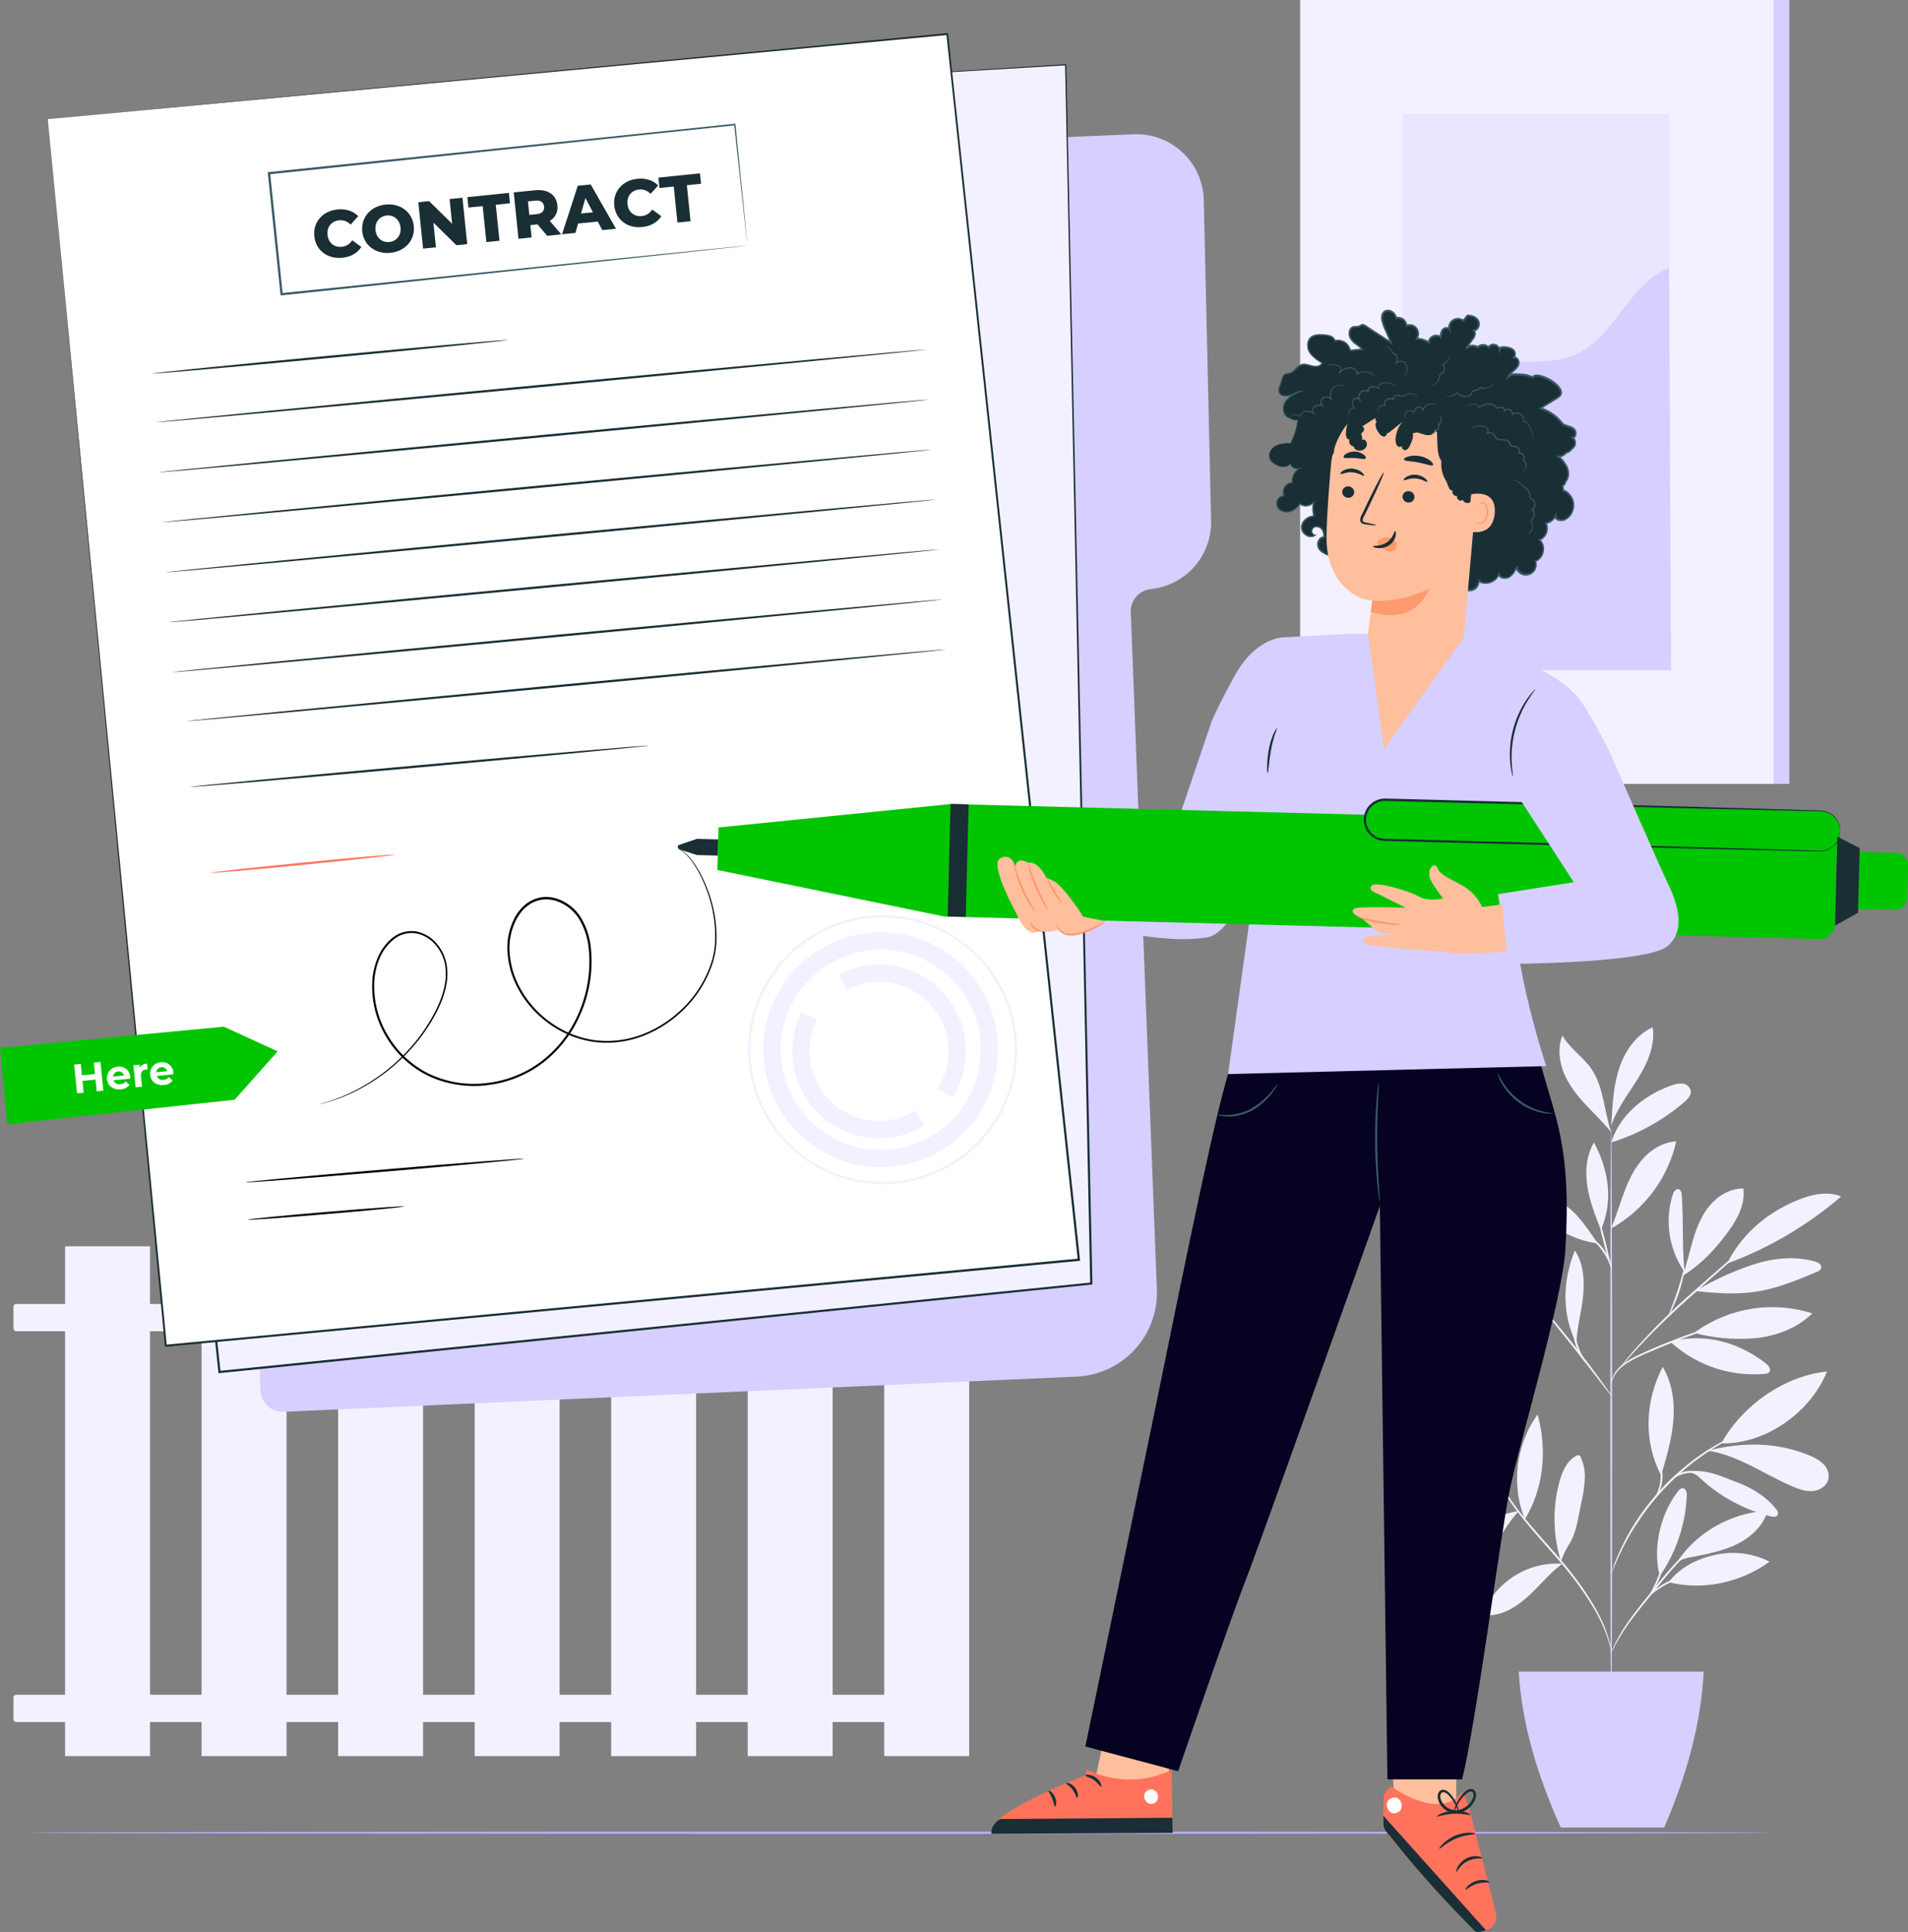 <svg id="Layer_25" data-name="Layer 25" xmlns="http://www.w3.org/2000/svg" viewBox="0 0 987.35 999.56"><rect x="0" y="0" width="987.35" height="999.56" fill="#808080" stroke="none"/><defs><style>.cls-1{fill:#e0e0e0;}.cls-2{fill:#f3f1ff;}.cls-3{fill:#d6cfff;}.cls-4{fill:#e9e6ff;}.cls-5{fill:#baafff;}.cls-6{fill:#1a2e35;}.cls-7{fill:#fff;}.cls-8{fill:#ff735d;}.cls-9{fill:#01C501;}.cls-10{fill:#375a64;}.cls-11{fill:#ffbf9d;}.cls-12{fill:#ff9a6c;}.cls-13{fill:#050321;}</style></defs><path class="cls-1" d="M1331.24,796.46a67.74,67.74,0,0,0-29-10c-4.74-.48-9.91-.35-13.71,2.52a2.82,2.82,0,0,0-1.41,2.51,3,3,0,0,0,1.34,1.71c11.79,9,29.63,10.13,42.76,3.24" transform="translate(-559.85 -40.7)"/><path class="cls-1" d="M1330.5,795.64c-6.56-5.12-13.16-10.28-18.72-16.47s-10.08-13.55-11.74-21.71c-.5-2.47-.66-5.29.93-7.26,14.92,11.66,26.64,26.73,29.53,45.44" transform="translate(-559.85 -40.7)"/><path class="cls-1" d="M1331.09,796.35c-1.13-8.17-1.53-16.56.34-24.58s6.24-15.7,13.09-20.28c2.58,6,1.47,13-.34,19.27a93.8,93.8,0,0,1-13,27.33" transform="translate(-559.85 -40.7)"/><path class="cls-2" d="M1345.71,822.55c-8.88,1.08-16.61,5.76-23.24,11.77a43.92,43.92,0,0,0-13.29,22.82c8.71-.54,16.09-6.68,21.45-13.57s9.07-14.44,15-20.88" transform="translate(-559.85 -40.7)"/><path class="cls-2" d="M1348.89,826.75a57.34,57.34,0,0,1,6.62-54.23c5.06,18,3.2,38.32-6.62,54.23" transform="translate(-559.85 -40.7)"/><path class="cls-2" d="M1368.22,849.76a41.44,41.44,0,0,0-39.64,22.81c-.49,1-.92,2.23-.26,3.11a3,3,0,0,0,2.62.77c7.81-.5,14.74-5.2,20.45-10.55s10.69-11.54,17-16.17" transform="translate(-559.85 -40.7)"/><path class="cls-2" d="M1367.6,848.5a73.76,73.76,0,0,1-.74-41.23c1.45-5.31,3.89-10.89,8.8-13.38a1.73,1.73,0,0,1,1.35-.24,1.78,1.78,0,0,1,.85,1,24.89,24.89,0,0,1,2.07,11.83,73.72,73.72,0,0,1-1.85,12c-1.55,7.32-2.37,15.19-6.38,21.5a43.83,43.83,0,0,0-2.56,4.72c-.75,1.6-.76,2.17-1.46,3.44" transform="translate(-559.85 -40.7)"/><path class="cls-2" d="M1418.76,856.13c-3.79-14.42.23-31.9,9.31-43.72.67-.87,1.56-1.8,2.65-1.7,1.67.16,2.11,2.39,2,4.06a79,79,0,0,1-14,41.36" transform="translate(-559.85 -40.7)"/><path class="cls-2" d="M1423.37,859.28c17.51,4.56,37.61.13,52.18-10.61a42.23,42.23,0,0,0-28.25-3.47c-9.44,2.16-18.06,6.39-23.93,14.08" transform="translate(-559.85 -40.7)"/><path class="cls-2" d="M1427.26,849.68c9.81-16,28.61-26.43,47.35-27.38-2.16,7.62-8.42,13.54-15.49,17.12s-14.95,5.14-22.73,6.65c-3,.59-7.17,1.23-9.13,3.61" transform="translate(-559.85 -40.7)"/><path class="cls-2" d="M1419.73,803.1c2.66-9.1,5.33-18.28,6.06-27.73s-.62-19.32-5.53-27.44c-9.16,17.74-10.09,38.45-.8,56.12" transform="translate(-559.85 -40.7)"/><path class="cls-2" d="M1450.58,787.51c10.72-19.48,32.58-35,54.7-37.21-8.53,21.24-31.81,37.66-54.7,37.21" transform="translate(-559.85 -40.7)"/><path class="cls-2" d="M1443.84,791.32c16,2.44,29.6,12.65,44.53,18.83,3.19,1.33,6.64,2.38,10.07,1.93s6.81-2.75,7.58-6.12a8.8,8.8,0,0,0-2.65-7.82,21.68,21.68,0,0,0-7.31-4.44c-16.27-6.77-33.71-6.94-50.85-2.83" transform="translate(-559.85 -40.7)"/><path class="cls-2" d="M1434.59,802.53c3.62,1,4.86,2.91,7.72,5.35a83.29,83.29,0,0,0,33.77,17.35c1.29.32,3,.45,3.62-.72s-.15-2.25-.87-3.16c-5.19-6.49-12.6-10.93-20.39-13.84s-14.55-6.4-23.85-5.65" transform="translate(-559.85 -40.7)"/><path class="cls-2" d="M1424.15,734.84a64,64,0,0,0,49,16.67,3.4,3.4,0,0,0,2.23-.8c1.23-1.35-.25-3.42-1.68-4.54-14.41-11.23-31.86-15.88-49.55-11.33" transform="translate(-559.85 -40.7)"/><path class="cls-2" d="M1436.53,730.31a68.28,68.28,0,0,1,61.14-10.09c-7.7,7.59-18.39,11.67-29.14,12.79a92.15,92.15,0,0,1-32-2.7" transform="translate(-559.85 -40.7)"/><path class="cls-2" d="M1431.61,699.2c-1.41-14.38-.5-25.73-1.49-40.17-.08-1.16-.33-2.55-1.41-3-1.5-.58-2.76,1.27-3.25,2.8a46,46,0,0,0,6.13,40" transform="translate(-559.85 -40.7)"/><path class="cls-2" d="M1430.58,700.79c9.74-6,17.05-13.9,23.81-23.15,4.71-6.44,8.67-14.15,7.6-22-6.6-.13-12.88,3.51-17.18,8.53s-6.85,11.3-8.75,17.62-3.25,12.83-5.48,19" transform="translate(-559.85 -40.7)"/><path class="cls-2" d="M1454,694.29a192.23,192.23,0,0,0,58.61-34.56c-7-2.82-15-1.14-22,1.69-16,6.45-29.06,17.35-36.9,32.71" transform="translate(-559.85 -40.7)"/><path class="cls-2" d="M1437.16,708.65c10.82,1.19,21.81,2,32.54.16,10.55-1.76,20.53-5.94,30.39-10.09a3.62,3.62,0,0,0,2.06-1.57,2.38,2.38,0,0,0-.74-2.6,6.07,6.07,0,0,0-2.59-1.21c-10.72-3-22.29-1.6-32.84,2a152.2,152.2,0,0,0-28.82,13.35" transform="translate(-559.85 -40.7)"/><path class="cls-2" d="M1375.37,735.33c-7.38-14.9-6.9-32.29-.52-47.65,4.49,6.84,5,15.55,4.21,23.69s-3.3,16.52-3.46,24.7" transform="translate(-559.85 -40.7)"/><path class="cls-1" d="M1345.88,720.45a66.47,66.47,0,0,0-49.38,21c9.2,1.45,18.67-.93,27-5s15.8-9.82,23.17-15.51" transform="translate(-559.85 -40.7)"/><path class="cls-1" d="M1326.05,713.82c-9-.73-17.69-1.84-26.36.81s-16.56,8.69-20.09,17c8.43,1,17-1.17,24.71-4.67s14.76-8.35,21.74-13.18" transform="translate(-559.85 -40.7)"/><path class="cls-1" d="M1355.41,714.13c-8.11-5.32-16.44-10.73-25.88-12.93s-20.39-.58-27,6.54c7.65,4.49,16.92,5,25.79,5s19.73-.11,28.08,2.85" transform="translate(-559.85 -40.7)"/><path class="cls-1" d="M1355.46,714.55c-13.87-13.61-19.12-38.07-13.55-56.69a86.36,86.36,0,0,1,13.55,56.69" transform="translate(-559.85 -40.7)"/><path class="cls-2" d="M1393.59,676c2.62-6.08,4.46-12.46,6.8-18.65s5.26-12.28,9.7-17.19,10.56-8.57,17.17-8.9a69.15,69.15,0,0,1-33.33,44.84" transform="translate(-559.85 -40.7)"/><path class="cls-2" d="M1386.69,684c-4.33-6-9.33-14-15.2-18.49s-13.51-7.13-20.67-5.43A48.16,48.16,0,0,0,1386.69,684" transform="translate(-559.85 -40.7)"/><path class="cls-2" d="M1388.07,676.47c-2.84-7.21-5.69-14.49-6.84-22.16s-.45-15.84,3.47-22.52c7.61,14.39,10.06,29.83,3.76,44.84" transform="translate(-559.85 -40.7)"/><path class="cls-2" d="M1393.66,631.79C1398,617.52,1411,607,1425.13,602.2a11.83,11.83,0,0,1,5.52-.83,4.8,4.8,0,0,1,4.07,3.4c.51,2.43-1.49,4.6-3.38,6.21a107.07,107.07,0,0,1-37.68,20.81" transform="translate(-559.85 -40.7)"/><path class="cls-2" d="M1393.82,620.12c.54-9.2,1.12-18.53,4.11-27.24s8.76-16.89,17.14-20.7c1.43,9.29-2.67,18.53-7.61,26.52s-10.9,15.54-13.87,24.46" transform="translate(-559.85 -40.7)"/><path class="cls-2" d="M1393.59,626.45c-3.56-10.39-3.93-23.6-10.16-32.65-4.35-6.33-11.32-10.65-15.07-17.35-2.49,6.26-1.72,13.48.88,19.69s6.91,11.57,11.52,16.49,8.55,8.62,12.83,13.82" transform="translate(-559.85 -40.7)"/><path class="cls-3" d="M1393.66,932.59c-.28,0-.52-69.34-.54-154.87s.19-154.89.47-154.89.52,69.33.54,154.89S1393.94,932.59,1393.66,932.59Z" transform="translate(-559.85 -40.7)"/><path class="cls-2" d="M1454.26,724.86a14.69,14.69,0,0,1-2.6,1l-7.18,2.42c-6,2.06-14.36,5-23.38,8.75s-17.36,6.94-22.16,11.09a16.5,16.5,0,0,0-4.45,5.89c-.69,1.63-.81,2.63-.9,2.61a2.26,2.26,0,0,1,0-.73,11.3,11.3,0,0,1,.51-2,15.65,15.65,0,0,1,4.34-6.28,39.2,39.2,0,0,1,9.62-6c3.84-1.79,8.1-3.66,12.63-5.52,9-3.71,17.42-6.6,23.54-8.49,3.06-1,5.55-1.66,7.28-2.12A16.44,16.44,0,0,1,1454.26,724.86Z" transform="translate(-559.85 -40.7)"/><path class="cls-2" d="M1474.13,676.07a4.47,4.47,0,0,1-.73.78l-2.23,2.09-8.31,7.55-27.65,24.62c-10.79,9.6-20.12,18.78-26.58,25.7-3.24,3.45-5.79,6.31-7.53,8.3l-2,2.3a4,4,0,0,1-.75.76,4.68,4.68,0,0,1,.6-.89c.42-.56,1-1.39,1.86-2.42,1.65-2.07,4.13-5,7.31-8.53a347.28,347.28,0,0,1,26.44-26c10.83-9.59,20.68-18.2,27.84-24.4l8.52-7.31,2.35-1.95A3.9,3.9,0,0,1,1474.13,676.07Z" transform="translate(-559.85 -40.7)"/><path class="cls-2" d="M1423.56,720.88c-.28-.13,2-5.34,4.22-11.92s3.33-12.14,3.62-12.09-.38,5.74-2.67,12.41a81.38,81.38,0,0,1-3.36,8.34A13.31,13.31,0,0,1,1423.56,720.88Z" transform="translate(-559.85 -40.7)"/><path class="cls-2" d="M1393.72,762.85a13.28,13.28,0,0,1-1.66-1.93l-4.26-5.46c-3.58-4.63-8.53-11-14.07-18s-10.65-13.25-14.34-17.79l-4.36-5.39a12.63,12.63,0,0,1-1.5-2.06,12.91,12.91,0,0,1,1.8,1.81c1.11,1.2,2.68,3,4.6,5.19,3.83,4.42,9,10.62,14.58,17.62s10.42,13.46,13.86,18.2c1.71,2.37,3.08,4.3,4,5.66A11.48,11.48,0,0,1,1393.72,762.85Z" transform="translate(-559.85 -40.7)"/><path class="cls-2" d="M1380.44,745.79c-.17.18-3.71-4-5.57-10.42a29.72,29.72,0,0,1-1.26-10.51l.44,0c-.2.8-.34,1.23-.42,1.21s-.09-.46,0-1.28l.44,0a47.88,47.88,0,0,0,1.78,10.22C1377.62,741.28,1380.7,745.62,1380.44,745.79Z" transform="translate(-559.85 -40.7)"/><path class="cls-1" d="M1363.28,724.21c-.13.14-1.27-1.3-3.89-2.26s-6.5-1.22-10.79-.85a66.44,66.44,0,0,0-10.86,1.75,32.93,32.93,0,0,1-4.47,1.07c0-.12,1.55-.89,4.28-1.75a49.4,49.4,0,0,1,11-2.07c4.33-.38,8.45,0,11.13,1.2S1363.37,724.19,1363.28,724.21Z" transform="translate(-559.85 -40.7)"/><path class="cls-1" d="M1359.21,719c-.07.16-2.26-.9-6-2.17a61.66,61.66,0,0,0-14.86-3,60.76,60.76,0,0,0-15.15.77c-3.84.68-6.16,1.4-6.21,1.24a5.71,5.71,0,0,1,1.58-.68,38.93,38.93,0,0,1,4.49-1.26,53,53,0,0,1,30.39,2.32,36.69,36.69,0,0,1,4.26,1.93C1358.73,718.6,1359.25,718.92,1359.21,719Z" transform="translate(-559.85 -40.7)"/><path class="cls-2" d="M1393.59,696.87c-.27.07-2.21-6.69-4.34-15.09s-3.64-15.26-3.37-15.33,2.21,6.69,4.34,15.09S1393.86,696.8,1393.59,696.87Z" transform="translate(-559.85 -40.7)"/><path class="cls-2" d="M1393.87,696.87c-.3.09-1.55-4.42-4.82-9s-7.23-7.08-7.08-7.31,1.17.3,2.73,1.41a21.74,21.74,0,0,1,5.17,5.32C1393.26,692.06,1394.11,696.85,1393.87,696.87Z" transform="translate(-559.85 -40.7)"/><path class="cls-2" d="M1393.66,895.63c-.11,0-.31-1.67-1.09-4.62a66.08,66.08,0,0,0-4.64-12c-4.79-9.79-13.51-22.21-24.59-34.64-5.48-6.27-10.81-12.19-15.33-17.86a124.86,124.86,0,0,1-11-15.81,75.77,75.77,0,0,1-5.53-11.74c-.51-1.44-.89-2.57-1.09-3.35a6.23,6.23,0,0,1-.29-1.2c.09,0,.6,1.58,1.74,4.41a85.48,85.48,0,0,0,5.78,11.52,132.75,132.75,0,0,0,11.08,15.6c4.54,5.6,9.87,11.49,15.37,17.77,11.11,12.47,19.8,25,24.47,35a60.25,60.25,0,0,1,4.38,12.22,34.67,34.67,0,0,1,.61,3.48A5.94,5.94,0,0,1,1393.66,895.63Z" transform="translate(-559.85 -40.7)"/><path class="cls-2" d="M1448.42,833.77a21.87,21.87,0,0,1-2.87,1.61,63.78,63.78,0,0,0-7.44,4.92,86.62,86.62,0,0,0-9.78,8.92c-3.43,3.63-7,7.84-10.57,12.35-7.22,9-14,17.06-18,23.45-2,3.17-3.54,5.84-4.52,7.72a26.74,26.74,0,0,1-1.58,2.89,2.7,2.7,0,0,1,.27-.82c.21-.51.5-1.29,1-2.25a72.71,72.71,0,0,1,4.27-7.92c3.92-6.55,10.62-14.67,17.82-23.7,3.61-4.52,7.19-8.74,10.68-12.36a79.88,79.88,0,0,1,10-8.84,51.52,51.52,0,0,1,7.69-4.7c1-.48,1.73-.77,2.24-1A3.11,3.11,0,0,1,1448.42,833.77Z" transform="translate(-559.85 -40.7)"/><path class="cls-2" d="M1449.49,853.84c0,.14-2.31.43-6.06.88a80.25,80.25,0,0,0-14.39,2.83,43.46,43.46,0,0,0-12.88,6.76c-3,2.3-4.37,4.2-4.51,4.09a4.39,4.39,0,0,1,.9-1.4,22.87,22.87,0,0,1,3.16-3.24,39.13,39.13,0,0,1,13-7.16,65.19,65.19,0,0,1,14.63-2.59C1447.14,853.74,1449.48,853.71,1449.49,853.84Z" transform="translate(-559.85 -40.7)"/><path class="cls-2" d="M1413.42,866.19c-.31-.18,2.42-4.35,4.54-10s2.46-10.64,2.81-10.58a9.39,9.39,0,0,1-.1,3.25,34.62,34.62,0,0,1-1.77,7.67,36.82,36.82,0,0,1-3.52,7A9.88,9.88,0,0,1,1413.42,866.19Z" transform="translate(-559.85 -40.7)"/><path class="cls-2" d="M1466.16,779.9a4.76,4.76,0,0,1-1,.52l-2.85,1.29c-1.25.54-2.77,1.22-4.48,2.12s-3.71,1.79-5.79,3l-3.31,1.88c-1.15.66-2.28,1.45-3.49,2.2-2.44,1.48-4.89,3.31-7.49,5.17A128.39,128.39,0,0,0,1408.92,826c-1.77,2.67-3.51,5.17-4.9,7.66-.72,1.24-1.46,2.4-2.08,3.57s-1.21,2.29-1.77,3.37c-1.18,2.12-2,4.15-2.85,5.89s-1.47,3.28-2,4.55l-1.19,2.89a4.29,4.29,0,0,1-.49,1,4.8,4.8,0,0,1,.29-1.06c.28-.78.61-1.76,1-3s1-2.86,1.81-4.63,1.58-3.83,2.73-6c.55-1.09,1.12-2.24,1.72-3.42s1.33-2.37,2-3.62c1.37-2.52,3.1-5.06,4.86-7.77a134.71,134.71,0,0,1,13.26-16.27,133.27,133.27,0,0,1,15.81-13.8c2.64-1.86,5.12-3.67,7.59-5.13,1.23-.74,2.38-1.52,3.55-2.16l3.36-1.84c2.11-1.22,4.15-2.09,5.89-2.93s3.29-1.48,4.56-2l2.93-1.12A4.64,4.64,0,0,1,1466.16,779.9Z" transform="translate(-559.85 -40.7)"/><path class="cls-2" d="M1422.82,808.94c-.09,0,.39-1.7,2.38-3.55a15,15,0,0,1,9.6-3.68,26.35,26.35,0,0,1,10.11,2c2.44,1,3.87,1.74,3.82,1.86s-1.58-.41-4.06-1.19a30.5,30.5,0,0,0-9.84-1.64,15.62,15.62,0,0,0-9.17,3.22C1423.68,807.53,1423,809,1422.82,808.94Z" transform="translate(-559.85 -40.7)"/><path class="cls-2" d="M1416.34,815.62c-.28-.15,2.17-3.73,2.73-8.87s-.92-9.17-.62-9.26a5.91,5.91,0,0,1,1.13,2.59,18.35,18.35,0,0,1-1.55,13.29C1417.18,814.9,1416.44,815.69,1416.34,815.62Z" transform="translate(-559.85 -40.7)"/><path class="cls-3" d="M1345.76,905.56c1.5,26.51,9.48,53.46,21.77,80.71H1421c11.71-27,19.15-53.89,20.47-80.71Z" transform="translate(-559.85 -40.7)"/><path class="cls-3" d="M1432.76,948.45c0,.27-17.59.5-39.28.5s-39.28-.23-39.28-.5,17.58-.5,39.28-.5S1432.76,948.17,1432.76,948.45Z" transform="translate(-559.85 -40.7)"/><path class="cls-3" d="M1431.57,958.05c0,.28-16.49.5-36.83.5s-36.82-.22-36.82-.5,16.48-.5,36.82-.5S1431.57,957.77,1431.57,958.05Z" transform="translate(-559.85 -40.7)"/><path class="cls-3" d="M1368.39,923c.28,0,.5,5.51.5,12.31s-.22,12.3-.5,12.3-.5-5.51-.5-12.3S1368.11,923,1368.39,923Z" transform="translate(-559.85 -40.7)"/><path class="cls-3" d="M1397,923c.28,0,.5,5.71.5,12.75s-.22,12.74-.5,12.74-.5-5.71-.5-12.74S1396.73,923,1397,923Z" transform="translate(-559.85 -40.7)"/><path class="cls-3" d="M1423.88,922.75c.28,0,.5,5.82.5,13s-.22,13-.5,13-.5-5.82-.5-13S1423.6,922.75,1423.88,922.75Z" transform="translate(-559.85 -40.7)"/><path class="cls-3" d="M1439.72,923c0,.28-20.63.51-46.07.51s-46.07-.23-46.07-.51,20.62-.5,46.07-.5S1439.72,922.69,1439.72,923Z" transform="translate(-559.85 -40.7)"/><rect class="cls-2" x="33.67" y="644.82" width="43.96" height="263.76"/><rect class="cls-2" x="104.32" y="644.82" width="43.96" height="263.76"/><rect class="cls-2" x="174.97" y="644.82" width="43.96" height="263.76"/><rect class="cls-2" x="245.62" y="644.82" width="43.96" height="263.76"/><rect class="cls-2" x="316.27" y="644.82" width="43.96" height="263.76"/><rect class="cls-2" x="386.92" y="644.82" width="43.96" height="263.76"/><rect class="cls-2" x="457.57" y="644.82" width="43.96" height="263.76"/><rect class="cls-2" x="6.97" y="674.65" width="488.27" height="14.13" rx="1.42"/><rect class="cls-2" x="6.97" y="876.84" width="488.27" height="14.13" rx="1.42"/><rect class="cls-3" x="680.94" width="245.02" height="405.57"/><rect class="cls-2" x="672.79" width="245.02" height="405.57"/><rect class="cls-2" x="683.22" y="8.22" width="224.15" height="389.12"/><rect class="cls-4" x="725.89" y="58.79" width="137.83" height="287.99"/><path class="cls-3" d="M1285.74,285.57c-.32-26.9,23.87-53.17,50.51-56.92,12.7-1.79,26.2.73,38.07-4.14,21.19-8.69,27.93-36.84,49.25-45.19l1,208.16H1285.74Z" transform="translate(-559.85 -40.7)"/><path class="cls-5" d="M1476.71,988.94c0,.32-202,.58-451,.58s-451-.26-451-.58,201.9-.58,451-.58S1476.71,988.62,1476.71,988.94Z" transform="translate(-559.85 -40.7)"/><path class="cls-3" d="M1039.09,114.71l107.4-4.54a34.84,34.84,0,0,1,36.29,34l3.79,165.9a34.82,34.82,0,0,1-31.2,35.43h0a11.58,11.58,0,0,0-10.36,12l13.49,350.39A43.46,43.46,0,0,1,1117,752.94l-410.3,18.22a11.58,11.58,0,0,1-12.08-11.22L676.46,151.71a11.59,11.59,0,0,1,10.74-11.89Z" transform="translate(-559.85 -40.7)"/><polygon class="cls-2" points="423.32 41.36 551.5 33.54 564.74 664.1 113.59 709.86 47.15 82.61 423.32 41.36"/><path class="cls-6" d="M983.17,82.05s-2.25.29-6.64.8L957,85.05l-74.93,8.33L607,123.74l.39-.48c17.84,168.06,41,386.37,66.58,627.24l-.63-.52L774.5,739.72l350-35.47-.5.56c-5.66-275.7-10.3-501.82-13-630.57l.29.26L1016,80.19l-24.51,1.43c-5.5.31-8.3.43-8.3.43s2.79-.21,8.29-.57l24.5-1.56,95.37-6,.28,0v.28c2.76,128.74,7.6,354.86,13.51,630.56v.51l-.5.05-350,35.53L673.49,751.13l-.57.06-.06-.57c-25.46-240.88-48.54-459.2-66.3-627.27l0-.43.43,0,275.1-30,75-8.1,19.51-2.08C980.91,82.26,983.17,82.05,983.17,82.05Z" transform="translate(-559.85 -40.7)"/><polygon class="cls-7" points="24.73 61.66 85.8 696.27 558.3 651.76 490.16 17.63 24.73 61.66"/><path class="cls-6" d="M584.58,102.36,1050,57.85l.47,0,0,.47c19.16,178,42.75,397.28,68.24,634.12l.07.58-.59.06-3.35.31L645.7,737.49l-.52,0,0-.52L584.58,102.36C585,107,609.7,361.22,646.17,736.92l-.57-.48,469.14-44.24,3.35-.32-.52.64c-25.41-236.85-48.94-456.12-68-634.14l.51.42Z" transform="translate(-559.85 -40.7)"/><path class="cls-2" d="M946.94,583.66a69.65,69.65,0,1,1,69.48,69.81A69.72,69.72,0,0,1,946.94,583.66Zm138,.32a68.37,68.37,0,1,0-68.53,68.21A68.45,68.45,0,0,0,1085,584Z" transform="translate(-559.85 -40.7)"/><path class="cls-2" d="M954.88,583.68a60.74,60.74,0,1,1,60.6,60.88A60.81,60.81,0,0,1,954.88,583.68Zm112.52.26a51.78,51.78,0,1,0-51.9,51.66A51.84,51.84,0,0,0,1067.4,583.94Z" transform="translate(-559.85 -40.7)"/><path class="cls-2" d="M969.83,584.57a44.34,44.34,0,0,1,4.81-20.15l8,4.05a35.51,35.51,0,0,0-3.85,16.12,36,36,0,0,0,54.72,30.8l4.67,7.64a44.94,44.94,0,0,1-68.35-38.46Z" transform="translate(-559.85 -40.7)"/><path class="cls-2" d="M994,544.8a44.94,44.94,0,0,1,58.77,63.82l-7.58-4.78a36,36,0,0,0-47.05-51.09Z" transform="translate(-559.85 -40.7)"/><path class="cls-6" d="M722.51,162.93c-.75-7.31,4.31-13.06,11.92-13.84,4.43-.45,8.16.8,10.79,3.47l-3.92,4.36a7.14,7.14,0,0,0-5.95-2.24c-3.94.4-6.41,3.43-6,7.54s3.45,6.58,7.39,6.18a7.14,7.14,0,0,0,5.37-3.39l4.72,3.46c-2,3.16-5.43,5.13-9.85,5.59C729.37,174.83,723.25,170.23,722.51,162.93Z" transform="translate(-559.85 -40.7)"/><path class="cls-6" d="M747.3,160.39c-.73-7.2,4.38-13.06,12.06-13.85s13.89,3.92,14.62,11.12-4.38,13.06-12.06,13.85S748,167.59,747.3,160.39Zm19.82-2c-.42-4.15-3.54-6.56-7.18-6.19s-6.2,3.37-5.78,7.52,3.55,6.57,7.18,6.19S767.55,162.51,767.12,158.36Z" transform="translate(-559.85 -40.7)"/><path class="cls-6" d="M799.16,143l2.46,24-5.59.58-11.91-11.71,1.31,12.79-6.65.68-2.46-24,5.59-.57,11.91,11.71-1.31-12.79Z" transform="translate(-559.85 -40.7)"/><path class="cls-6" d="M809.62,147.33l-7.37.75-.55-5.38,21.5-2.2.55,5.38-7.34.75,1.91,18.63-6.79.69Z" transform="translate(-559.85 -40.7)"/><path class="cls-6" d="M838,156.79l-3.71.38.66,6.38-6.79.7-2.46-24,11-1.12c6.55-.67,11,2.3,11.58,7.79a8,8,0,0,1-3.93,8.06l5.95,7-7.27.75Zm-1.19-12.28-3.77.39.72,7,3.77-.39c2.81-.29,4.08-1.73,3.86-3.93S839.66,144.22,836.85,144.51Z" transform="translate(-559.85 -40.7)"/><path class="cls-6" d="M869.18,155.34l-10.15,1-1.41,4.86-6.93.71,8.14-25.09,6.69-.69,13.09,22.92-7.07.72Zm-2.5-4.8-3.87-7.37-2.3,8Z" transform="translate(-559.85 -40.7)"/><path class="cls-6" d="M877.72,147.05c-.74-7.3,4.32-13.05,11.93-13.83,4.42-.45,8.16.79,10.79,3.47L896.51,141a7.11,7.11,0,0,0-5.94-2.23c-4,.4-6.41,3.43-6,7.54s3.45,6.58,7.39,6.18a7.14,7.14,0,0,0,5.37-3.39l4.72,3.46c-2,3.16-5.43,5.13-9.86,5.58C884.59,159,878.47,154.36,877.72,147.05Z" transform="translate(-559.85 -40.7)"/><path class="cls-6" d="M908.5,137.22l-7.38.75-.55-5.38,21.5-2.2.55,5.38-7.33.75,1.9,18.63-6.79.69Z" transform="translate(-559.85 -40.7)"/><path class="cls-6" d="M1038.82,221.58c0,.32-89.14,9-199.13,19.39S640.46,259.52,640.43,259.2s89.12-9,199.15-19.39S1038.79,221.27,1038.82,221.58Z" transform="translate(-559.85 -40.7)"/><path class="cls-6" d="M822.64,216.6c0,.32-41.11,4.46-91.89,9.26s-92,8.42-92,8.1,41.11-4.47,91.9-9.26S822.61,216.28,822.64,216.6Z" transform="translate(-559.85 -40.7)"/><path class="cls-6" d="M1040.55,247.44c0,.32-89.13,9-199.12,19.39S642.2,285.38,642.17,285.06s89.12-9,199.15-19.39S1040.52,247.12,1040.55,247.44Z" transform="translate(-559.85 -40.7)"/><path class="cls-6" d="M1042.29,273.3c0,.32-89.13,9-199.13,19.38s-199.22,18.55-199.25,18.23,89.11-9,199.14-19.38S1042.26,273,1042.29,273.3Z" transform="translate(-559.85 -40.7)"/><path class="cls-6" d="M1044,299.16c0,.32-89.14,9-199.13,19.38s-199.23,18.55-199.26,18.23,89.12-9,199.15-19.39S1044,298.84,1044,299.16Z" transform="translate(-559.85 -40.7)"/><path class="cls-6" d="M1045.76,325c0,.32-89.13,9-199.12,19.39S647.41,363,647.38,362.63s89.11-9,199.15-19.39S1045.73,324.69,1045.76,325Z" transform="translate(-559.85 -40.7)"/><path class="cls-6" d="M1047.5,350.87c0,.32-89.13,9-199.13,19.38S649.15,388.8,649.12,388.48s89.11-9,199.14-19.38S1047.47,350.55,1047.5,350.87Z" transform="translate(-559.85 -40.7)"/><path class="cls-6" d="M1049.24,376.73c0,.32-88,8.89-196.53,19.14s-196.62,18.3-196.65,18S744,405,852.6,394.71,1049.21,376.41,1049.24,376.73Z" transform="translate(-559.85 -40.7)"/><path class="cls-6" d="M895.73,426.46c0,.32-53.1,5.37-118.64,11.27s-118.72,10.43-118.75,10.11,53.08-5.37,118.65-11.27S895.7,426.14,895.73,426.46Z" transform="translate(-559.85 -40.7)"/><path d="M831.22,640.18c0,.32-32.3,3.33-72.2,6.71s-72.28,5.88-72.31,5.56,32.3-3.33,72.21-6.71S831.2,639.86,831.22,640.18Z" transform="translate(-559.85 -40.7)"/><path d="M769.13,664.87c0,.32-18.11,2.12-40.51,4S688,672.08,688,671.76s18.11-2.13,40.51-4S769.1,664.55,769.13,664.87Z" transform="translate(-559.85 -40.7)"/><path class="cls-8" d="M764.15,482.89c0,.32-21.31,2.68-47.66,5.28s-47.75,4.44-47.78,4.12S690,489.61,716.38,487,764.12,482.57,764.15,482.89Z" transform="translate(-559.85 -40.7)"/><polygon class="cls-9" points="0 542.16 115.81 531.2 143.69 543.95 121.44 568.98 3.8 581.66 0 542.16"/><path class="cls-7" d="M611.84,590.14,613.33,605l-3.44.35-.61-6.09-6.75.68.61,6.09-3.43.34-1.49-14.85,3.43-.34.59,5.85,6.75-.68-.59-5.85Z" transform="translate(-559.85 -40.7)"/><path class="cls-7" d="M627.26,598.78l-8.64.86a3.07,3.07,0,0,0,3.5,2,3.89,3.89,0,0,0,2.75-1.4l2,1.74a6,6,0,0,1-4.53,2.32c-3.95.39-6.76-1.83-7.1-5.23a5.83,5.83,0,0,1,5.5-6.48,5.67,5.67,0,0,1,6.53,5.32C627.26,598.13,627.25,598.5,627.26,598.78Zm-8.88-1.07,5.63-.56a2.87,2.87,0,0,0-5.63.56Z" transform="translate(-559.85 -40.7)"/><path class="cls-7" d="M635.93,591l.31,3.05-.75,0c-1.82.19-2.93,1.3-2.71,3.49l.54,5.39-3.31.33-1.15-11.41,3.16-.32.16,1.51A4.58,4.58,0,0,1,635.93,591Z" transform="translate(-559.85 -40.7)"/><path class="cls-7" d="M649.6,596.53l-8.63.87a3.06,3.06,0,0,0,3.49,2,4,4,0,0,0,2.76-1.4l1.95,1.74a6,6,0,0,1-4.53,2.32c-3.94.39-6.76-1.84-7.1-5.23a5.84,5.84,0,0,1,5.5-6.49,5.69,5.69,0,0,1,6.54,5.33C649.6,595.89,649.6,596.26,649.6,596.53Zm-8.87-1.06,5.62-.56a2.87,2.87,0,0,0-5.62.56Z" transform="translate(-559.85 -40.7)"/><path d="M911,480a3,3,0,0,1,.4.13,4.83,4.83,0,0,1,1.13.53,16.27,16.27,0,0,1,3.73,3.15c2.9,3.17,6.39,8.58,9.38,16.18a67.76,67.76,0,0,1,4.87,29.14,44.24,44.24,0,0,1-1.58,8.88A59.16,59.16,0,0,1,913,563.66a61.91,61.91,0,0,1-19.13,12.52A52.46,52.46,0,0,1,869.43,580c-17.17-1.48-34.71-12.87-42.91-30.64a43.71,43.71,0,0,1-3.88-14.19,33.22,33.22,0,0,1,1.56-15c1.64-4.81,4.47-9.52,8.91-12.5a17.29,17.29,0,0,1,7.43-2.77,17.78,17.78,0,0,1,8,.93,23.4,23.4,0,0,1,12.24,10.16,37.65,37.65,0,0,1,4.86,15.47A67.51,67.51,0,0,1,860.82,564a63.9,63.9,0,0,1-19.63,26.29,58.94,58.94,0,0,1-29.54,11.89,55.43,55.43,0,0,1-30.33-4.94,51.88,51.88,0,0,1-21.57-20,50.24,50.24,0,0,1-7.3-27.07,36.77,36.77,0,0,1,2.6-13.32,26.43,26.43,0,0,1,7.63-10.71,15.79,15.79,0,0,1,12.11-3.58,18.13,18.13,0,0,1,10.67,5.94A22.8,22.8,0,0,1,790.82,539a29.61,29.61,0,0,1,0,11.26c-1.37,7.25-4.56,13.59-7.94,19.21a92.66,92.66,0,0,1-11.15,14.82,100.77,100.77,0,0,1-11.87,10.94,102.55,102.55,0,0,1-11.3,7.51,87,87,0,0,1-17.15,7.57c-4.08,1.3-6.29,1.75-6.29,1.75s.53-.19,1.58-.51,2.63-.71,4.64-1.46a89.83,89.83,0,0,0,17-7.74,101.79,101.79,0,0,0,11.19-7.56,100.13,100.13,0,0,0,11.73-10.94,91.81,91.81,0,0,0,11-14.76c3.33-5.59,6.46-11.88,7.77-19a28.76,28.76,0,0,0,0-10.94,21.9,21.9,0,0,0-5.18-10,17.27,17.27,0,0,0-10.14-5.62,14.8,14.8,0,0,0-11.37,3.41A25.41,25.41,0,0,0,756,537.2a35.72,35.72,0,0,0-2.5,13,49.25,49.25,0,0,0,7.2,26.49,50.75,50.75,0,0,0,21.13,19.59,54.24,54.24,0,0,0,29.72,4.8,57.79,57.79,0,0,0,29-11.66,62.84,62.84,0,0,0,19.27-25.82,66.59,66.59,0,0,0,4.69-31.93,36.53,36.53,0,0,0-4.69-15A22.34,22.34,0,0,0,848.12,507a16.77,16.77,0,0,0-7.45-.88,16.27,16.27,0,0,0-6.93,2.59c-4.17,2.78-6.9,7.27-8.49,11.92a32.26,32.26,0,0,0-1.53,14.49,42.83,42.83,0,0,0,3.78,13.85c8,17.4,25.2,28.65,42,30.13a51.55,51.55,0,0,0,24-3.71,61.17,61.17,0,0,0,18.9-12.28,58.58,58.58,0,0,0,15.83-25.23,43.36,43.36,0,0,0,1.6-8.73,67.87,67.87,0,0,0-4.64-28.92c-2.91-7.58-6.31-13-9.14-16.19a16.62,16.62,0,0,0-3.61-3.21A14.46,14.46,0,0,0,911,480Z" transform="translate(-559.85 -40.7)"/><path class="cls-10" d="M946.67,167.76s-.07-.38-.15-1.1-.21-1.8-.37-3.17c-.32-2.83-.77-6.94-1.37-12.27-1.16-10.71-2.86-26.31-5-46l.38.31L699.1,130.9h0l.52-.64c2.24,21.49,4.42,42.45,6.53,62.62l-.63-.51,172-17.71,50.68-5.13,13.66-1.35,3.55-.33c.81-.07,1.24-.09,1.24-.09s-.38.06-1.16.15l-3.47.4-13.53,1.49L878,175.24,705.63,193.51l-.57.06L705,193c-2.11-20.17-4.3-41.13-6.55-62.62l-.06-.58.58-.06h0l241.11-25,.35,0,0,.35c2,19.84,3.56,35.52,4.64,46.29.51,5.31.91,9.4,1.19,12.21.12,1.35.22,2.38.28,3.12S946.67,167.76,946.67,167.76Z" transform="translate(-559.85 -40.7)"/><path class="cls-6" d="M1216.69,275.53a5.75,5.75,0,0,1,2.1-3.36c2.51-2,5.77-2.12,8.87-2.2a37.51,37.51,0,0,0,3.63-11.77,7.59,7.59,0,0,1-4.18-1.2,3.63,3.63,0,0,1-.69-.21c-3-1.36-3.27-5.81-1.39-8.5s5.1-4,8.15-5.24c-2.25.14-4.16,1.62-6.31,2.29s-5.17-.07-5.43-2.3a4.86,4.86,0,0,1,.34-2l1.26-4a4.43,4.43,0,0,1,1.75-2.77,10.69,10.69,0,0,1,2.28-.55c2.52-.67,3.82-3.72,6.32-4.43,1.84-.51,3.75.39,5.61.83s4.33.08,4.91-1.74c-2.41-1.46-4.91-3-6.39-5.4s-1.55-5.91.61-7.72c1.68-1.42,4.11-1.39,6.31-1.3,2.46.11,5.51.67,6.16,3a6.39,6.39,0,0,1,7.84,5l6.32-.64c-1.76-1.9-4.27-3-5.8-5.15s-1.24-5.88,1.3-6.42c.93-.2,1.94.1,2.82-.25.63-.26,1.16-.83,1.84-.85a2.46,2.46,0,0,1,1.37.53l13.35,8.72q-1.8-4.2-3.61-8.4c-1.11-2.58-2-6.14.34-7.74s5.5.69,6,3.36a4.34,4.34,0,0,1,5.28,4,4.41,4.41,0,0,1,5.18,6.72,12.44,12.44,0,0,1,6.35,1.9c-.06-2.87,4.16-4.67,6.19-2.64a6.73,6.73,0,0,1,1-3.81c.81-1.05,2.62-1.43,3.44-.38a4.48,4.48,0,0,1,7.25-4.38l2.2-2.67c2.26-.08,4.75.89,5.68,2.95s-.63,5-2.88,4.83c1.58,0,1.23,2.5.3,3.79l-3.86,5.37a4.94,4.94,0,0,1,6.13-.54,3.82,3.82,0,0,1,5.53,0c1.1-2.28,5.29-1.57,5.58.94.39-1,1.81-1.1,2.91-1,1.58.17,3.28.41,4.41,1.52s1.12,3.43-.37,4c1.36-.76,3.1.73,3.12,2.28a5.55,5.55,0,0,1-2.22,3.93,12.8,12.8,0,0,0-3.18,3.35c1.2-1,2.91-1,4.46-.94,2.78.09,5.69.21,8.09,1.61.47-1.09,2-1.14,3.16-.9a18.92,18.92,0,0,1,9.64,5.23c1.23,1.26,2.33,3.13,1.49,4.67a4.64,4.64,0,0,1-1.77,1.57l-8.57,5.31a23.38,23.38,0,0,1,11.72,8.3c1.71,1,3.89,1.11,5.44,2.34s1.43,4.51-.55,4.51a3.62,3.62,0,0,1,1,4.21,3.46,3.46,0,0,1-1.33,1.48,5,5,0,0,1-.94,1.06,6.66,6.66,0,0,1-2.31,1.21,4.5,4.5,0,0,1-3.83,1.77,18,18,0,0,1,4.08,4.83c1.3,2.43,1.59,5.61,0,7.86-.09.12-.21.22-.31.33a3.68,3.68,0,0,1-1.64,2.38,3.14,3.14,0,0,1,.31,2.09,8.37,8.37,0,0,1,1.88,14.67c-2,1.39-5.63,1.13-5.81-1.27a6.53,6.53,0,0,1-4.95,3.6,6.32,6.32,0,0,1-3.3,8.69c3.52,2.89,2.23,9.61-2.12,11a5.15,5.15,0,1,1-9.73,3.37c-1,1.86-2,3.81-3.85,4.83s-4.62.57-5.33-1.39c-1.31,4-7,5.87-10.4,3.36a4.57,4.57,0,0,1-9.09.81l-11.82-.12a41.5,41.5,0,0,1-7.8-.56,21.26,21.26,0,0,1-9-4.16,7.07,7.07,0,0,0-2.72-1.66,7.31,7.31,0,0,0-3.61.55,19.12,19.12,0,0,1-18.16-4.29,9.58,9.58,0,0,0-2.4-1.91,8.65,8.65,0,0,0-3.48-.48,34.68,34.68,0,0,1-8.59-1.24c-2.4-.66-4.92-1.76-6-4s.19-5.64,2.68-5.6a5.34,5.34,0,0,0-1.32-4.49,3.21,3.21,0,0,0-4.36-.18c-1.13,1.16-.54,3.56,1.06,3.77-2.67,1.84-6.82-.74-6.89-4s3.16-5.94,6.41-6a14.63,14.63,0,0,1-.19-7.14,5.25,5.25,0,0,1-7.15.81,9.07,9.07,0,0,1-5.86,4.21c-2.45.39-5.23-.91-6-3.27s1.25-5.32,3.71-5c-1.74-2.77.89-7,4.15-6.75a7.26,7.26,0,0,1,4.43-7.71,3.82,3.82,0,0,1-5.44-2.1c-1.5,2.37-5.16,1.79-7.59.37C1218,280,1216.13,278.38,1216.69,275.53Z" transform="translate(-559.85 -40.7)"/><path class="cls-10" d="M1216.69,275.53a3.84,3.84,0,0,0-.14,1,4.24,4.24,0,0,0,.91,2.72,9.16,9.16,0,0,0,3.93,2.69,7.84,7.84,0,0,0,3.06.52,3.78,3.78,0,0,0,3.11-1.64l-.25,0A4,4,0,0,0,1233,283l-.15-.31a7.47,7.47,0,0,0-4.57,7.9l.22-.23a4.49,4.49,0,0,0-4.06,2.18,4.56,4.56,0,0,0-.3,4.89l.22-.35a3.94,3.94,0,0,0-4,3,4.32,4.32,0,0,0,2,4.9,6.23,6.23,0,0,0,5.7.52,10,10,0,0,0,4.61-3.93l-.41.07a5.56,5.56,0,0,0,7.57-.85l-.53-.25a15.08,15.08,0,0,0,.18,7.29l.29-.39a7.18,7.18,0,0,0-4.39,1.64,6,6,0,0,0-2.32,4.25,5,5,0,0,0,2.33,4.38,4.53,4.53,0,0,0,5.07.27l.75-.52-.9-.1a1.87,1.87,0,0,1-1.32-2.22,2.06,2.06,0,0,1,2.24-1.63,3.18,3.18,0,0,1,2.7,1.64,5.49,5.49,0,0,1,.59,3.4l.37-.31a3.07,3.07,0,0,0-2.35,1.09,4.73,4.73,0,0,0-.73,4.91,6.12,6.12,0,0,0,1.58,2,12.37,12.37,0,0,0,4.55,2.22,34.48,34.48,0,0,0,5,1c3.34.7,7.2-.66,9.38,2.44a19.35,19.35,0,0,0,9.54,4.91,19.65,19.65,0,0,0,5.53.32,28.23,28.23,0,0,0,5.42-1.18,3.33,3.33,0,0,1,2.43.27,19.9,19.9,0,0,1,2.2,1.62,22.23,22.23,0,0,0,5,2.82c3.63,1.49,7.65,1.65,11.53,1.66l11.85.12-.43-.38a5,5,0,0,0,10-.88l-.73.38c3.4,2.54,9.49,1,11.11-3.59l-.88,0a3.45,3.45,0,0,0,2.52,2.09,4.88,4.88,0,0,0,3.33-.38c2.08-1.09,3.2-3.2,4.19-5.09l-.86-.06a5.63,5.63,0,1,0,10.63-3.69l-.31.61a6.72,6.72,0,0,0,4.29-5.11,6.83,6.83,0,0,0-2-6.72l-.15.84a6.82,6.82,0,0,0,3.57-9.39l-.37.72a7,7,0,0,0,5.33-3.87l-.93-.18a2.52,2.52,0,0,0,.76,1.64,3.3,3.3,0,0,0,1.55.8,5.53,5.53,0,0,0,3.29-.27A8.38,8.38,0,0,0,1374,305a8.62,8.62,0,0,0-.34-6.59,9.07,9.07,0,0,0-4.9-4.57l.32.57a3.65,3.65,0,0,0-.35-2.41l-.19.65a4.24,4.24,0,0,0,1.87-2.69l-.11.22c1.78-2,1.86-5,1-7.47a16.35,16.35,0,0,0-4.76-6.27l-.38.88a5,5,0,0,0,4.28-2l-.26.18a6.3,6.3,0,0,0,3.52-2.47l-.15.14a3.79,3.79,0,0,0,1.85-3.08,4.14,4.14,0,0,0-1.53-3.43l-.31.9a1.91,1.91,0,0,0,1.6-.81,3,3,0,0,0,.51-1.6,3.67,3.67,0,0,0-1.26-3c-1.75-1.35-3.91-1.44-5.49-2.37l.15.13a24,24,0,0,0-12-8.49l.11.92,3.93-2.43,3-1.84a27.19,27.19,0,0,0,3-2,3.08,3.08,0,0,0,1-1.81,3.77,3.77,0,0,0-.31-2,8.44,8.44,0,0,0-2.23-2.91,19.31,19.31,0,0,0-6-3.78,18.89,18.89,0,0,0-3.39-1,5,5,0,0,0-1.9,0,2.23,2.23,0,0,0-1.72,1.25l.72-.24a14.44,14.44,0,0,0-6.49-1.6c-1.11-.05-2.17-.12-3.3-.08A5.41,5.41,0,0,0,1340,235l.77.62c1-1.9,3.29-2.9,4.67-5a3.78,3.78,0,0,0,.45-3.77,3.25,3.25,0,0,0-1.41-1.43,2.24,2.24,0,0,0-2.12,0l.42.91a2.28,2.28,0,0,0,1.35-1.45,3.36,3.36,0,0,0,0-1.86,3.31,3.31,0,0,0-.94-1.6,4.94,4.94,0,0,0-1.51-.92,12.59,12.59,0,0,0-3.24-.65,5.41,5.41,0,0,0-1.74.08,2.08,2.08,0,0,0-1.55,1.23l1,.12a3.6,3.6,0,0,0-6.52-1.1l.83-.1a4.31,4.31,0,0,0-6.29-.05l.67-.07a5.43,5.43,0,0,0-6.76.58l.74.65,3.27-4.56a6.3,6.3,0,0,0,1.37-2.63,3.29,3.29,0,0,0,0-1.62,1.45,1.45,0,0,0-1.49-1.13l0,1a3.35,3.35,0,0,0,3.17-1.95,4.15,4.15,0,0,0,.14-3.67c-1.16-2.32-3.8-3.2-6.09-3.13H1319l-.14.17-2.2,2.66.68-.06a5,5,0,0,0-8,4.85l.84-.4a2.33,2.33,0,0,0-2.28-.75,3.23,3.23,0,0,0-2,1.19,7.35,7.35,0,0,0-1,4l.81-.31a4.29,4.29,0,0,0-7,3l.72-.41a13,13,0,0,0-6.6-2l.37.75a4.86,4.86,0,0,0-5.72-7.42l.63.42a4.78,4.78,0,0,0-5.86-4.43l.57.36a5.36,5.36,0,0,0-1.79-3,4.61,4.61,0,0,0-3.31-1.2,3.52,3.52,0,0,0-2.83,2.1,6,6,0,0,0-.27,3.4,29,29,0,0,0,2.19,6l2.47,5.72.63-.54-8.25-5.37-4-2.63a10.16,10.16,0,0,0-2.18-1.25,1.93,1.93,0,0,0-1.43.23c-.39.21-.7.45-1,.57a6.07,6.07,0,0,1-2.17.18,3.13,3.13,0,0,0-2.34,1.14,5.14,5.14,0,0,0-.47,4.81,8.91,8.91,0,0,0,3.06,3.57,28.35,28.35,0,0,1,3.41,2.81l.25-.66-6.32.64.42.34a6.75,6.75,0,0,0-8.33-5.32l.47.26a4.32,4.32,0,0,0-3.21-2.81,15.54,15.54,0,0,0-4.08-.52,11.55,11.55,0,0,0-4,.45,5,5,0,0,0-3,2.68,7.37,7.37,0,0,0,1.31,7.44,21.21,21.21,0,0,0,5.82,4.52l-.15-.39a2.59,2.59,0,0,1-2.2,1.61,6.35,6.35,0,0,1-3-.25,21.86,21.86,0,0,0-3.07-.76,4.7,4.7,0,0,0-3.13.61c-1.83,1.11-2.9,2.92-4.56,3.7-.79.44-1.75.33-2.75.72a3.63,3.63,0,0,0-1.87,2.3q-.86,2.66-1.66,5.21a3.22,3.22,0,0,0,.21,2.77,3.65,3.65,0,0,0,2.28,1.48,5.94,5.94,0,0,0,2.62,0,11.77,11.77,0,0,0,2.35-.89,12.78,12.78,0,0,1,4.37-1.53l-.1-.48a29.63,29.63,0,0,0-5.19,2.49,9.58,9.58,0,0,0-3.63,3.88,7.1,7.1,0,0,0-.35,4.87,4.36,4.36,0,0,0,3.14,3.13l0,0a7.58,7.58,0,0,0,4.29,1.2l-.18-.2a37.67,37.67,0,0,1-3.57,11.74l.11-.07a22.57,22.57,0,0,0-5.93.72,8.36,8.36,0,0,0-3.59,2.11,5.68,5.68,0,0,0-1.27,2.08,4.08,4.08,0,0,0-.18.78,5.84,5.84,0,0,1,1.55-2.77,8.25,8.25,0,0,1,3.55-2,22.18,22.18,0,0,1,5.87-.65h.08l0-.07a37.55,37.55,0,0,0,3.69-11.81l0-.2h-.21a7.28,7.28,0,0,1-4.08-1.18l0,0h0a4,4,0,0,1-2.85-2.88,6.67,6.67,0,0,1,.36-4.57,9.22,9.22,0,0,1,3.49-3.67,29.05,29.05,0,0,1,5.11-2.41l1.46-.58-1.57.09a13.07,13.07,0,0,0-4.56,1.56,11.67,11.67,0,0,1-2.24.84,5.46,5.46,0,0,1-2.38,0,3.09,3.09,0,0,1-1.94-1.25,2.68,2.68,0,0,1-.14-2.31c.55-1.69,1.1-3.41,1.67-5.17a3.05,3.05,0,0,1,1.55-1.95c.76-.32,1.83-.22,2.78-.72,1.88-.91,3-2.74,4.62-3.71s3.72-.36,5.7.24a7.22,7.22,0,0,0,3.28.28,3.28,3.28,0,0,0,2.73-2.06l.08-.26-.23-.13a20.83,20.83,0,0,1-5.61-4.38,6.68,6.68,0,0,1-1.21-6.71,4.25,4.25,0,0,1,2.62-2.3,10.91,10.91,0,0,1,3.77-.4,15.18,15.18,0,0,1,3.88.5,3.6,3.6,0,0,1,2.7,2.3l.1.38.38-.12a6,6,0,0,1,7.34,4.71l.06.37.37,0,6.32-.63.8-.08-.55-.59a28,28,0,0,0-3.49-2.9,8.15,8.15,0,0,1-2.8-3.23,4.33,4.33,0,0,1,.36-4,2.23,2.23,0,0,1,1.73-.82,6.46,6.46,0,0,0,2.47-.24c.83-.41,1.35-.94,1.89-.75a10.68,10.68,0,0,1,1.92,1.14l4,2.63,8.24,5.39,1.2.79-.57-1.33-2.45-5.72a27.63,27.63,0,0,1-2.12-5.83,5.08,5.08,0,0,1,.21-2.88,2.61,2.61,0,0,1,2.09-1.57,4.32,4.32,0,0,1,4.13,3.48l.09.5.48-.14a3.9,3.9,0,0,1,4.7,3.56v.68l.64-.25a3.93,3.93,0,0,1,4.62,6l-.54.73.91,0a11.94,11.94,0,0,1,6.11,1.83l.76.47,0-.88c-.1-2.38,3.64-4.05,5.38-2.29l.76.76,0-1.08a6.43,6.43,0,0,1,.86-3.5c.59-.85,2.14-1.19,2.72-.42l1.32,1.78-.48-2.17a4,4,0,0,1,6.47-3.91l.37.31.31-.37,2.21-2.67-.36.18c2-.08,4.3.77,5.17,2.58.87,1.66-.45,4.4-2.35,4.22l0,1a.49.49,0,0,1,.53.42,2.45,2.45,0,0,1,0,1.14,5.38,5.38,0,0,1-1.21,2.26c-1.08,1.52-2.18,3-3.28,4.56l.74.65a4.46,4.46,0,0,1,5.5-.5l.37.27.3-.34a3.34,3.34,0,0,1,4.78,0l.51.61.32-.71c.8-1.82,4.45-1.23,4.63.78l.22,2.5.74-2.38c.2-.64,1.31-.78,2.27-.67a11.77,11.77,0,0,1,3,.58,2.79,2.79,0,0,1,1.85,1.84c.23.86,0,1.88-.76,2.12l.42.91c.69-.42,1.74.17,2.15,1a2.81,2.81,0,0,1-.41,2.77c-1.11,1.83-3.47,2.8-4.72,5.11l-1.19,2.19,2-1.57c1.47-1.18,3.83-.8,5.93-.75a13.4,13.4,0,0,1,6,1.47l.52.3.2-.54c.28-.71,1.5-.83,2.5-.63a19.09,19.09,0,0,1,3.21,1,18.35,18.35,0,0,1,5.66,3.58,7.53,7.53,0,0,1,2,2.56,2.19,2.19,0,0,1-.4,2.64,24.33,24.33,0,0,1-2.83,1.86l-3,1.85-3.93,2.43-.95.59,1.07.32a23,23,0,0,1,11.46,8.13l.06.08.09.05c1.89,1.07,4,1.17,5.37,2.29a2.72,2.72,0,0,1,.88,2.16c0,.83-.45,1.49-1.1,1.45l-1.6-.1,1.29,1a3.15,3.15,0,0,1,1.14,2.59,2.74,2.74,0,0,1-1.39,2.28l-.09.06,0,.09a5.35,5.35,0,0,1-3,2.07l-.15.05-.1.12a4,4,0,0,1-3.39,1.58l-1.52-.15,1.14,1a15.38,15.38,0,0,1,4.49,5.86c.82,2.22.69,4.87-.76,6.46l-.09.09,0,.13a3.28,3.28,0,0,1-1.41,2.06l-.41.24.22.42a2.69,2.69,0,0,1,.26,1.76l-.09.42.4.15a8.11,8.11,0,0,1,4.35,4.06,7.57,7.57,0,0,1,.3,5.83,7.39,7.39,0,0,1-3.66,4.32,4.61,4.61,0,0,1-2.69.23,1.78,1.78,0,0,1-1.56-1.55l-.12-1.93-.82,1.76a6.06,6.06,0,0,1-4.56,3.32l-.73.09.36.64a5.84,5.84,0,0,1-3,8l-.85.26.7.57a5.84,5.84,0,0,1,1.68,5.77,5.74,5.74,0,0,1-3.63,4.4l-.48.15.17.46a4.67,4.67,0,0,1-8.83,3.07l-.35-1.05-.51,1c-1,1.89-2.06,3.8-3.78,4.69s-4,.36-4.56-1.2l-.44-1.33-.43,1.35a6.31,6.31,0,0,1-4.28,3.88,6.24,6.24,0,0,1-5.41-.74l-.75-.56,0,.94a4.12,4.12,0,0,1-8.2.72l-.06-.38h-.38l-11.85-.1c-3.89,0-7.75-.16-11.23-1.59a21,21,0,0,1-4.84-2.69,19.59,19.59,0,0,0-2.32-1.7,4.21,4.21,0,0,0-3-.34,27.8,27.8,0,0,1-5.33,1.18,18.71,18.71,0,0,1-5.29-.3,18.45,18.45,0,0,1-9.15-4.68,10.24,10.24,0,0,0-2.1-1.71,6.06,6.06,0,0,0-2.66-.62,40.15,40.15,0,0,1-5.07-.3,35.76,35.76,0,0,1-4.86-1,11.68,11.68,0,0,1-4.27-2.05,4.16,4.16,0,0,1-1.67-3.92c.18-1.45,1.27-2.85,2.67-2.82h.32l0-.33a6.22,6.22,0,0,0-.7-3.85,3.9,3.9,0,0,0-3.29-2,2.76,2.76,0,0,0-2.94,2.23,2.55,2.55,0,0,0,1.91,3l-.15-.62a3.85,3.85,0,0,1-4.3-.26,4.36,4.36,0,0,1-2.06-3.79c.2-3.07,3.27-5.29,6.07-5.31h.41l-.12-.39a14.52,14.52,0,0,1-.19-7l.29-1.27-.81,1a5,5,0,0,1-6.75.77l-.23-.2-.18.27a9.47,9.47,0,0,1-4.34,3.73,5.68,5.68,0,0,1-5.22-.45,3.82,3.82,0,0,1-1.81-4.33,3.48,3.48,0,0,1,3.44-2.66l.46.05-.24-.4c-1.68-2.87,1.09-6.74,3.94-6.43l.26,0,0-.26a7.1,7.1,0,0,1,4.29-7.52l-.15-.3a3.68,3.68,0,0,1-5.21-2l-.08-.32-.18.29a3.55,3.55,0,0,1-2.89,1.54,7.66,7.66,0,0,1-3-.47,9.2,9.2,0,0,1-3.89-2.58,4.22,4.22,0,0,1-.94-2.63C1216.63,275.86,1216.72,275.54,1216.69,275.53Z" transform="translate(-559.85 -40.7)"/><path class="cls-11" d="M1324.86,285.25c1.31-21-15.27-39.06-36.94-39.68C1267.49,245,1250.4,261,1248.64,281c-1.55,17.53-2.71,35.2-2.22,41.57,1.49,19.18,13.41,25.91,18.19,27.85a25.48,25.48,0,0,0,5.23.93h0a.13.13,0,0,1,.12.14L1267,373.81c-1,14.56-4.23,64.09,10.58,65.24s37.9-47.85,39.21-62.45Z" transform="translate(-559.85 -40.7)"/><path class="cls-6" d="M1254.43,294.89a3.07,3.07,0,0,0,2.74,3.31,3,3,0,0,0,3.43-2.5,3.07,3.07,0,0,0-2.74-3.31A3,3,0,0,0,1254.43,294.89Z" transform="translate(-559.85 -40.7)"/><path class="cls-6" d="M1253.48,285.91c.36.43,2.85-1.1,6.19-.83s5.65,2.1,6,1.73c.2-.17-.14-.91-1.14-1.76a8.61,8.61,0,0,0-4.8-1.87,8.27,8.27,0,0,0-5,1.15C1253.72,285,1253.31,285.72,1253.48,285.91Z" transform="translate(-559.85 -40.7)"/><path class="cls-6" d="M1285.64,297.38a3.06,3.06,0,0,0,2.74,3.3,3,3,0,0,0,3.42-2.5,3.06,3.06,0,0,0-2.73-3.31A3,3,0,0,0,1285.64,297.38Z" transform="translate(-559.85 -40.7)"/><path class="cls-6" d="M1286.26,289.08c.35.43,2.85-1.1,6.18-.83s5.65,2.1,6,1.73c.19-.17-.14-.92-1.14-1.76a8.69,8.69,0,0,0-4.8-1.88,8.4,8.4,0,0,0-5,1.16C1286.5,288.19,1286.09,288.89,1286.26,289.08Z" transform="translate(-559.85 -40.7)"/><path class="cls-6" d="M1272.12,312.46c0-.18-2-.69-5.35-1.38-.84-.15-1.63-.38-1.73-1a4.18,4.18,0,0,1,.78-2.44c1-2,2-4,3-6.19,4.25-8.8,7.41-16.07,7.05-16.24s-4.11,6.84-8.37,15.65c-1,2.18-2,4.25-3,6.23a4.81,4.81,0,0,0-.71,3.25,2.14,2.14,0,0,0,1.3,1.34,6.28,6.28,0,0,0,1.43.31C1270,312.47,1272.09,312.65,1272.12,312.46Z" transform="translate(-559.85 -40.7)"/><path class="cls-12" d="M1270,351.36s12.81,2,29.73-6.22c-1,.5-5.91,19.35-30.51,12.23Z" transform="translate(-559.85 -40.7)"/><path class="cls-12" d="M1272.87,320.48a6.13,6.13,0,0,1,5.58-1.78,5.51,5.51,0,0,1,3.63,2.3,3.39,3.39,0,0,1-.06,3.93,4.12,4.12,0,0,1-4.47.75,12.64,12.64,0,0,1-4.06-2.84,3.58,3.58,0,0,1-.87-1,1.08,1.08,0,0,1,.1-1.22" transform="translate(-559.85 -40.7)"/><path class="cls-6" d="M1281.76,315.5c-.54-.07-.84,3.49-4.16,5.77s-7.14,1.6-7.21,2.09c-.07.22.81.76,2.43.93a9.2,9.2,0,0,0,6-1.54,7.8,7.8,0,0,0,3.25-4.86C1282.34,316.41,1282,315.5,1281.76,315.5Z" transform="translate(-559.85 -40.7)"/><path class="cls-6" d="M1286.37,278.46c.25.92,3.62.76,7.5,1.53s7,2.06,7.55,1.3c.26-.36-.22-1.25-1.42-2.21a12.87,12.87,0,0,0-5.48-2.38,13,13,0,0,0-6,.23C1287,277.38,1286.26,278,1286.37,278.46Z" transform="translate(-559.85 -40.7)"/><path class="cls-6" d="M1255.19,277.3c.53.79,2.89.2,5.66.38s5.07.9,5.67.16c.27-.36,0-1.14-1-1.92a8.32,8.32,0,0,0-9.13-.43C1255.35,276.18,1255,276.92,1255.19,277.3Z" transform="translate(-559.85 -40.7)"/><path class="cls-6" d="M1243.52,257.85a23.8,23.8,0,0,1,.47-3.19,9.81,9.81,0,0,1,2.83-4c4.06-4,8.34-8.09,13.45-9.41,3.12-.81,6.35-.5,9.48-1.28a55.07,55.07,0,0,0,5.67-2.06c7.78-2.89,16.1-2.65,24.07-1.3a38.39,38.39,0,0,1,12.94,4.2c4.41,2.55,8.13,6.46,11.59,10.55,5.17,6.11,10,12.85,12.92,20.8,2.27,6.1,3.4,13.1,1.86,19.64s-6.16,12.42-11.83,13.32c-.66-.89-1.32-1.79-2-2.69l-3.16-4c.53,1.59,0,1.47-1.32,2.23a2.71,2.71,0,0,1-3.75-1.39c-1.14,1.29-3.37-.32-2.89-2.08-1.33.6-2.85-1.24-2.31-2.8-1.52.44-2.19-2-2.83-3.67a23.35,23.35,0,0,0-1.3-2.54,16.45,16.45,0,0,1-1.67-9.05c-1.74-2.34-1.94-5.74-2.06-8.89-.08-2-.15-3.93-.23-5.89-.32-.49-.65-1-1-1.45a3.18,3.18,0,0,1-2.36,2.85,6.69,6.69,0,0,1-3.53-.35l-3.43-1-2.22.45c.49,1.87-.33,3.87-1.12,5.63-.54,1.22-1.18,2.54-2.27,3a1.65,1.65,0,0,1-2.15-1.95,1.84,1.84,0,0,1-2.8-.68,6.09,6.09,0,0,1-.49-3.66,15.48,15.48,0,0,1,3.49-8.23l-6.52,5.19a2.8,2.8,0,0,1-1.56.78,1.6,1.6,0,0,1-1.85,1.63,4.21,4.21,0,0,1-2.12-1.7c-1.34-1.67-2.69-4.44-1.23-6.08a1.31,1.31,0,0,1-.43-2l-7.3,4.67c.72-.35,1.39.78,1.16,1.66a3.61,3.61,0,0,1-1.6,1.92,5.38,5.38,0,0,1,.53,3.32c1.33-1,3,1.21,2.47,2.95a3.89,3.89,0,0,1-3.86,2.54c-1.29,0-2.8-.74-2.9-2.25-1.54.19-2.82-2-2.15-3.66-1.15.64-1.94-1.4-1.88-2.89a21.17,21.17,0,0,1,1.72-7.56.4.4,0,0,1-.57.11.43.43,0,0,1-.12-.3l-4.35,8.53a22.11,22.11,0,0,0-2.77,7.69c-.11,1.13-.37,2.67-1.32,2.69a1.32,1.32,0,0,1-.73-.26c-2.62-1.56-4.5-4.49-5.61-7.71a10.82,10.82,0,0,1-.68-3.4C1242,262.51,1243.15,260.26,1243.52,257.85Z" transform="translate(-559.85 -40.7)"/><path class="cls-11" d="M1321.16,296.46c.33-.12,13.4-3.06,12.16,10s-14.1,9.13-14.09,8.75S1321.16,296.46,1321.16,296.46Z" transform="translate(-559.85 -40.7)"/><path class="cls-12" d="M1323.69,310.64c.06,0,.21.18.58.39a2.28,2.28,0,0,0,1.7.2c1.43-.38,2.8-2.46,3.08-4.81a7.49,7.49,0,0,0-.32-3.31,2.65,2.65,0,0,0-1.55-1.91,1.15,1.15,0,0,0-1.4.49c-.21.35-.15.62-.22.64s-.26-.25-.11-.78a1.47,1.47,0,0,1,.59-.77,1.7,1.7,0,0,1,1.29-.21,3.2,3.2,0,0,1,2.19,2.25,7.67,7.67,0,0,1,.44,3.71c-.33,2.63-1.91,5-3.85,5.33a2.46,2.46,0,0,1-2-.54C1323.68,311,1323.64,310.66,1323.69,310.64Z" transform="translate(-559.85 -40.7)"/><path class="cls-10" d="M1273.8,254.87a3.14,3.14,0,0,1-.74-1.76,2.31,2.31,0,0,1,.76-1.91,2.47,2.47,0,0,1,2.56-.43l.52.23-.19-.55a2.61,2.61,0,0,1,.94-2.84,2.53,2.53,0,0,1,3.24.4l.47-.37a1.33,1.33,0,0,1-.16-.34,1.52,1.52,0,0,1,.32-1.22,1.68,1.68,0,0,1,1.12-.58,2.87,2.87,0,0,1,1.3.17,3.54,3.54,0,0,0,1.44.45c.64-.06.95-.5,1.29-.68a4.89,4.89,0,0,1,1.07-.54,5.63,5.63,0,0,1,2.14-.3,5.71,5.71,0,0,1,3,1c.63.43.9.77.94.73a2.61,2.61,0,0,0-.8-.92,5.64,5.64,0,0,0-3.09-1.23,5.83,5.83,0,0,0-2.33.26,5,5,0,0,0-1.19.57c-.41.24-.72.57-1,.57a3.49,3.49,0,0,1-1.2-.44,3.36,3.36,0,0,0-1.58-.22,2.27,2.27,0,0,0-1.51.79,2.05,2.05,0,0,0-.43,1.72,1.7,1.7,0,0,0,.24.55l.47-.37a3,3,0,0,0-5.1,3l.34-.32a2.9,2.9,0,0,0-3,.59,2.62,2.62,0,0,0-.77,2.25,2.65,2.65,0,0,0,.61,1.4C1273.61,254.8,1273.78,254.89,1273.8,254.87Z" transform="translate(-559.85 -40.7)"/><path class="cls-10" d="M1258.87,257.4a3.92,3.92,0,0,1-1-1.73,2.88,2.88,0,0,1,.32-2.2,3,3,0,0,1,2.44-1.47l.43,0-.26-.35a3.7,3.7,0,0,1-.73-3.28,2,2,0,0,1,1.29-1.22,1.57,1.57,0,0,1,1.72.38l1.51,1.91-1-2.21a3,3,0,0,1,.05-2.57,2.79,2.79,0,0,1,2.17-1.55,2.94,2.94,0,0,1,1.94.36l.66.39-.22-.73c-.32-1,.81-2.12,1.83-2.17a5,5,0,0,1,3,1l.53.35-.12-.62a2.15,2.15,0,0,1,.88-2,4,4,0,0,1,2.09-.72,10.19,10.19,0,0,1,3.74.41,17,17,0,0,1,3.06,1.4,2.83,2.83,0,0,0-.69-.57,9.64,9.64,0,0,0-2.27-1.13,10,10,0,0,0-3.88-.55,4.4,4.4,0,0,0-2.35.77,2.67,2.67,0,0,0-1.11,2.52l.41-.27a5.43,5.43,0,0,0-3.37-1.17,2.74,2.74,0,0,0-1.8.88,2.08,2.08,0,0,0-.56,2l.44-.34a3.56,3.56,0,0,0-2.33-.44,3.4,3.4,0,0,0-2.62,1.89,3.6,3.6,0,0,0,0,3.06l.48-.3a2.12,2.12,0,0,0-2.33-.54,2.5,2.5,0,0,0-1.61,1.57,4.13,4.13,0,0,0,.86,3.73l.17-.37a3.45,3.45,0,0,0-2.73,1.75,3.23,3.23,0,0,0,.52,3.79C1258.69,257.33,1258.86,257.42,1258.87,257.4Z" transform="translate(-559.85 -40.7)"/><path class="cls-10" d="M1227.15,257.42a2.21,2.21,0,0,1,.9-1.54,2.85,2.85,0,0,1,2-.53,8.14,8.14,0,0,1,2.73.9l.32.15,0-.36a2.54,2.54,0,0,1,2.27-2.28,7.34,7.34,0,0,1,4.11,1l1.77.84-1.47-1.3c-.8-.71-.5-2.25.42-3a4.75,4.75,0,0,1,3.72-.55l.18,0,1.14.21-.9-.73a2.24,2.24,0,0,1,.55-3.51,3.38,3.38,0,0,1,3.73.68l1.12,1.06-.69-1.38a5.06,5.06,0,0,1,.46-5.14,4.74,4.74,0,0,1,3.65-1.92,5.45,5.45,0,0,1,2.74.6c.58.31.85.56.88.53s0-.08-.18-.21a3.14,3.14,0,0,0-.62-.47,5.23,5.23,0,0,0-2.83-.78,5,5,0,0,0-4,2,5.54,5.54,0,0,0-.58,5.66l.43-.32a3.92,3.92,0,0,0-4.37-.81,2.85,2.85,0,0,0-1.45,2,2.5,2.5,0,0,0,.8,2.45l.24-.52-.18,0a5.23,5.23,0,0,0-4.2.68,3,3,0,0,0-1,1.86,2.16,2.16,0,0,0,.63,2l.3-.46a7.8,7.8,0,0,0-4.42-1,3,3,0,0,0-2.61,2.8l.3-.2a8.55,8.55,0,0,0-2.89-.85,3,3,0,0,0-2.18.69,2.18,2.18,0,0,0-.76,1.22A1,1,0,0,0,1227.15,257.42Z" transform="translate(-559.85 -40.7)"/><path class="cls-10" d="M1246.23,228.87a1.66,1.66,0,0,0,.75.34,9.41,9.41,0,0,0,2.27.32,6.76,6.76,0,0,1,3.25.78,2.07,2.07,0,0,1,1,1.53,1.52,1.52,0,0,1-.75,1.67l.38.32c.19-.75,1.16-1.14,2-1.57a9.83,9.83,0,0,1,2.86-.95,3.53,3.53,0,0,1,2.76.67,2.36,2.36,0,0,1,1,2.28l-.15.71.59-.43a6.52,6.52,0,0,1,4-1.25,7.32,7.32,0,0,1,3.25.75,9.75,9.75,0,0,1,2.39,1.83,2.58,2.58,0,0,0-.45-.68,6.35,6.35,0,0,0-1.78-1.45,7.38,7.38,0,0,0-3.4-.92,6.94,6.94,0,0,0-4.33,1.27l.44.28a2.9,2.9,0,0,0-1.21-2.85,4.14,4.14,0,0,0-3.19-.8,10.17,10.17,0,0,0-3,1,14.49,14.49,0,0,0-1.35.71,2.17,2.17,0,0,0-1,1.26l-.13.55.51-.23a2,2,0,0,0,1-2.26,2.57,2.57,0,0,0-1.29-1.85,6.78,6.78,0,0,0-3.48-.72A13.69,13.69,0,0,1,1247,229,5.29,5.29,0,0,0,1246.23,228.87Z" transform="translate(-559.85 -40.7)"/><path class="cls-10" d="M1276.41,220.07a5.74,5.74,0,0,1,1.53.34,3.86,3.86,0,0,1,1.39,1.07,3.19,3.19,0,0,1,.77,2.06v.32l.31-.08a2,2,0,0,1,2,1.4,5.93,5.93,0,0,1-.16,3.26l-.28,1.14.8-.89.12-.14a2.52,2.52,0,0,1,2.1-.66,2.8,2.8,0,0,1,1.85,1,4.46,4.46,0,0,1,.89,3.58,8.28,8.28,0,0,1-.88,2.5,4.22,4.22,0,0,0-.44.89s.28-.24.64-.78a7.41,7.41,0,0,0,1.09-2.53,4.78,4.78,0,0,0-.88-4,3.3,3.3,0,0,0-4.8-.4l-.16.18.52.26a6.23,6.23,0,0,0,.12-3.6,2.45,2.45,0,0,0-2.7-1.69l.31.25a3.56,3.56,0,0,0-1-2.33,3.91,3.91,0,0,0-1.6-1.07,3.14,3.14,0,0,0-1.21-.17C1276.55,220,1276.41,220,1276.41,220.07Z" transform="translate(-559.85 -40.7)"/><path class="cls-10" d="M1300.63,240.17s.29,0,.79-.1a5,5,0,0,0,1.88-1.11,5.19,5.19,0,0,0,1.6-2.84,2.68,2.68,0,0,1,.53-1.57c.37-.39,1.11-.59,1.61-1.23a3,3,0,0,0-.41-4v.43a9.31,9.31,0,0,0,2.81-3.28,3.81,3.81,0,0,0,.55-1.57,16.27,16.27,0,0,0-.83,1.41,10.37,10.37,0,0,1-2.85,3l-.3.21.29.23a2.44,2.44,0,0,1,.29,3.25c-.35.48-1,.65-1.56,1.18a3.14,3.14,0,0,0-.66,1.89,5,5,0,0,1-1.35,2.64A7.25,7.25,0,0,1,1300.63,240.17Z" transform="translate(-559.85 -40.7)"/><path class="cls-10" d="M1307.77,246s.16.07.48.11a6.49,6.49,0,0,0,1.41,0,7.87,7.87,0,0,0,4.57-2.1l-.38,0a5.08,5.08,0,0,0,3.31,2.13,5.22,5.22,0,0,0,2.22-.07,3.25,3.25,0,0,0,2-1.31,5.77,5.77,0,0,0,.3-.83,1.16,1.16,0,0,1,.42-.51,3.53,3.53,0,0,1,1.41-.49,4.55,4.55,0,0,0,1.57-.49,1.7,1.7,0,0,0,1-1.38l-.4.23a5.28,5.28,0,0,0,3.59.39,5.67,5.67,0,0,0,2.5-1.28,4.87,4.87,0,0,0,1.1-1.43,1.76,1.76,0,0,0,.2-.61,7.18,7.18,0,0,1-1.51,1.79,5.6,5.6,0,0,1-2.38,1.09,4.84,4.84,0,0,1-3.25-.43l-.38-.2V241a1.15,1.15,0,0,1-.7.91,4.25,4.25,0,0,1-1.4.41,4,4,0,0,0-1.65.58,1.77,1.77,0,0,0-.63.77,7.84,7.84,0,0,1-.27.76,2.73,2.73,0,0,1-1.64,1,4.71,4.71,0,0,1-5-1.76l-.17-.25-.22.21a8.07,8.07,0,0,1-4.26,2.17C1308.46,246,1307.77,245.94,1307.77,246Z" transform="translate(-559.85 -40.7)"/><path class="cls-10" d="M1352.79,268.16s0-.06.09-.2a2.85,2.85,0,0,0,.15-.6A6.29,6.29,0,0,0,1353,265a14,14,0,0,0-1.3-3.45,13.25,13.25,0,0,0-1.15-2,3.39,3.39,0,0,0-1-.88,1.54,1.54,0,0,0-1.45-.12l.35.27a3.94,3.94,0,0,0-6.1-4l.45.28a2.71,2.71,0,0,0-.9-2.31,2.63,2.63,0,0,0-2.5-.52,2.68,2.68,0,0,0-1.23.78l.52.24a1.71,1.71,0,0,0-.51-1.44,2.31,2.31,0,0,0-1.28-.67,5.29,5.29,0,0,0-2.58.43l.35.14a4.23,4.23,0,0,0-2.4-2,5.92,5.92,0,0,0-2.9-.25,15,15,0,0,0-4.64,1.83l.29.3a1,1,0,0,0,0-1,1.81,1.81,0,0,0-.68-.62,3.05,3.05,0,0,0-1.55-.37,8.6,8.6,0,0,0-2.42.51,7.25,7.25,0,0,0-1.39.67,1.78,1.78,0,0,0-.43.32c0,.05.64-.37,1.9-.77a9.11,9.11,0,0,1,2.35-.39,2.65,2.65,0,0,1,1.35.37c.43.24.78.69.52,1.11l-.37.63.66-.34a15.23,15.23,0,0,1,4.52-1.7,5.41,5.41,0,0,1,2.63.26,3.63,3.63,0,0,1,2.07,1.74l.12.22.23-.08a4.83,4.83,0,0,1,2.3-.39c.7.1,1.42.76,1.3,1.43l-.18,1,.7-.78a2.09,2.09,0,0,1,2.88-.21,2.14,2.14,0,0,1,.72,1.8l-.07.64.53-.37a3.5,3.5,0,0,1,3.92,0,3.56,3.56,0,0,1,1.36,3.35l-.09.48.44-.21c.66-.32,1.39.26,1.84.83a13.37,13.37,0,0,1,1.14,1.89,14.53,14.53,0,0,1,1.39,3.32A7.83,7.83,0,0,1,1352.79,268.16Z" transform="translate(-559.85 -40.7)"/><path class="cls-10" d="M1348,285.16s.13-.1.33-.35a9.64,9.64,0,0,0,.79-1.12,4.25,4.25,0,0,0,.66-2.12,3.11,3.11,0,0,0-.33-1.39,2.21,2.21,0,0,0-1.21-1.11l.09.33a2.81,2.81,0,0,0,.37-2.91,2.85,2.85,0,0,0-3-1.57l.24.44a2.22,2.22,0,0,0,.14-2.63,3.32,3.32,0,0,0-2.42-1.39c-.49-.07-1,0-1.32-.12a1.13,1.13,0,0,1-.75-.78,4.88,4.88,0,0,0-.66-1.34,2.56,2.56,0,0,0-1.32-.88,14.18,14.18,0,0,0-3.14-.35,3.43,3.43,0,0,1-2.49-1,12.71,12.71,0,0,1-.71-1.2,3,3,0,0,0-1.11-1,3.17,3.17,0,0,0-2.78-.09l.31.4a2.35,2.35,0,0,0-.08-2.75,3.35,3.35,0,0,0-2.12-1.28,10.43,10.43,0,0,0-3.9.15,12.52,12.52,0,0,0-2.39.72,2.67,2.67,0,0,0-.79.41,26.54,26.54,0,0,1,3.23-.83,10.65,10.65,0,0,1,3.76,0,2.92,2.92,0,0,1,1.81,1.14,1.88,1.88,0,0,1,.08,2.16l-.71.87,1-.48a2.6,2.6,0,0,1,2.3.11,2.39,2.39,0,0,1,.89.84,14.2,14.2,0,0,0,.75,1.25,3,3,0,0,0,1.33.9,6.94,6.94,0,0,0,1.55.29,14.59,14.59,0,0,1,3,.32,1.91,1.91,0,0,1,1,.69,4.32,4.32,0,0,1,.58,1.2,1.73,1.73,0,0,0,1.15,1.11,9.58,9.58,0,0,0,1.4.13,2.8,2.8,0,0,1,2,1.11,1.69,1.69,0,0,1-.06,2l-.52.57.76-.13a2.36,2.36,0,0,1,2.43,1.25,2.4,2.4,0,0,1-.26,2.45l-.18.23.27.1a2.25,2.25,0,0,1,1.35,2.1,4.11,4.11,0,0,1-.53,2C1348.37,284.61,1348,285.13,1348,285.16Z" transform="translate(-559.85 -40.7)"/><path class="cls-10" d="M1349.85,317.24a1.35,1.35,0,0,0,.59-.14,4.07,4.07,0,0,0,1.44-1,4.21,4.21,0,0,0,1.21-2.41,4.51,4.51,0,0,0-.93-3.4v.32a8.38,8.38,0,0,0,1.79-2.81,3.4,3.4,0,0,0,0-1.9,2.43,2.43,0,0,0-1.27-1.58v.52a3.43,3.43,0,0,0,1.74-2.95,3.86,3.86,0,0,0-.44-2,3.26,3.26,0,0,0-1.43-1.35,1.12,1.12,0,0,1-.74-1.16,4.79,4.79,0,0,0-.25-1.76,6.11,6.11,0,0,0-2-2.55c-.75-.64-1.43-1.24-2.09-1.78a9.81,9.81,0,0,0-3.46-2,4.12,4.12,0,0,0-1.08-.18c-.25,0-.38,0-.38,0a13.55,13.55,0,0,1,1.39.37,10.49,10.49,0,0,1,3.26,2.1l2,1.83a5.64,5.64,0,0,1,1.81,2.36,4.09,4.09,0,0,1,.2,1.58,1.72,1.72,0,0,0,.24,1,2.37,2.37,0,0,0,.78.66,3.06,3.06,0,0,1,.15,5.26l-.53.28.55.25a2.35,2.35,0,0,1,1,2.79,8,8,0,0,1-1.64,2.65l-.13.16.13.15a4.17,4.17,0,0,1,.91,3,4,4,0,0,1-1,2.27A6.14,6.14,0,0,1,1349.85,317.24Z" transform="translate(-559.85 -40.7)"/><path class="cls-10" d="M1300.31,265.11a4.55,4.55,0,0,0,1.81-.55,5.2,5.2,0,0,0,1.7-1.24,3.27,3.27,0,0,0,.8-2.52,2.64,2.64,0,0,0-.19-.64l-.16.4a2.81,2.81,0,0,0,1.62-1.83,2.63,2.63,0,0,0-.21-2c-.57-1-1.32-1.15-1.32-1.09a4.64,4.64,0,0,1,1,1.27,2.28,2.28,0,0,1,.06,1.62,2.36,2.36,0,0,1-1.33,1.43l-.27.11.11.29a1.9,1.9,0,0,1,.14.48,2.83,2.83,0,0,1-.63,2.08,5.23,5.23,0,0,1-1.48,1.21A8.92,8.92,0,0,0,1300.31,265.11Z" transform="translate(-559.85 -40.7)"/><path class="cls-10" d="M1287.12,257.56a3.44,3.44,0,0,1-.23-2.19,2.45,2.45,0,0,1,1.55-1.73,2.65,2.65,0,0,1,2.78.68l.34.38.14-.49a5.09,5.09,0,0,1,.82-1.69,2.23,2.23,0,0,1,1.57-.92c1,0,1.94.92,1.61,1.67l.55.16a4.52,4.52,0,0,1,1.87-2.8,4.39,4.39,0,0,1,2.61-.75,6.72,6.72,0,0,1,2.44.66s-.15-.21-.55-.44a4.37,4.37,0,0,0-1.86-.58,4.59,4.59,0,0,0-2.91.7,4.94,4.94,0,0,0-2.16,3.1l.55.16a1.67,1.67,0,0,0-.44-1.76,2.38,2.38,0,0,0-1.73-.72,2.81,2.81,0,0,0-2,1.16,5.42,5.42,0,0,0-.9,1.9l.48-.11a3.13,3.13,0,0,0-3.37-.76,2.83,2.83,0,0,0-1.72,2.1,2.93,2.93,0,0,0,.19,1.77C1286.93,257.43,1287.1,257.58,1287.12,257.56Z" transform="translate(-559.85 -40.7)"/><polygon class="cls-11" points="609.66 892.54 602.15 929.56 577.39 931.89 566.97 919.61 576.51 875.41 609.66 892.54"/><path class="cls-8" d="M1121.89,956.2l-.09,2.89s-47.38,18.29-48.14,27.58l93,2.31-.53-32.45C1152.17,962.89,1137.68,963.29,1121.89,956.2Z" transform="translate(-559.85 -40.7)"/><path class="cls-7" d="M1156.5,966.66a4,4,0,0,1,2.52,4.6,3.63,3.63,0,0,1-4.34,2.66c-1.79-.52-3.31-3.06-2.65-4.89s3.18-3.2,4.81-2.24" transform="translate(-559.85 -40.7)"/><path class="cls-6" d="M1166.68,989l-.13-7.81-89.1.65s-5,2.6-4.55,7.65Z" transform="translate(-559.85 -40.7)"/><path class="cls-6" d="M1121.47,959.35c0,.48,2.27.75,4.47,2.34s3.34,3.61,3.76,3.43-.19-2.94-2.88-4.81S1121.38,958.91,1121.47,959.35Z" transform="translate(-559.85 -40.7)"/><path class="cls-6" d="M1111.61,963.34c-.11.46,1.84,1.31,3.34,3.36s1.89,4.19,2.34,4.18.81-2.69-1.1-5.2S1111.63,962.88,1111.61,963.34Z" transform="translate(-559.85 -40.7)"/><path class="cls-6" d="M1105.8,975.43c.41.11,1.09-2.25,0-4.88s-3.2-3.73-3.41-3.34,1.09,1.82,2,4S1105.35,975.37,1105.8,975.43Z" transform="translate(-559.85 -40.7)"/><path class="cls-11" d="M1313.42,924.54c.35,1.21,0,47.37,0,47.37l-13.89,8.63-18.14-11.39-3.84-44.61Z" transform="translate(-559.85 -40.7)"/><path class="cls-8" d="M1280.09,965.12s24.7,18.37,36.66,2.47l3.13,7.7,14,54.88c.91,3.56-.69,7.47-4,8.81a6.53,6.53,0,0,1-7.19-1.44c-10.17-10.12-47.37-47.56-47-52.64l.15-13.47a6.84,6.84,0,0,1,4.16-6.31Z" transform="translate(-559.85 -40.7)"/><path class="cls-6" d="M1328.76,1039.35l-53-59.13,0,2.94c-.27,3.19,1,4.79,2.51,6.49,4.84,5.59,16.38,21.55,44.52,49.84,1.64,1.65,4.74.2,6-.14Z" transform="translate(-559.85 -40.7)"/><path class="cls-7" d="M1283.53,971.45a4.43,4.43,0,0,1,1.14,5.62,3.84,3.84,0,0,1-5.3,1.24c-1.69-1.17-2.45-4.3-1.19-6s4.29-2.2,5.66-.65" transform="translate(-559.85 -40.7)"/><path class="cls-6" d="M1313.48,1009.07c.38.19,1.86-3.46,5.8-5.43s7.55-1.14,7.63-1.57c.06-.17-.79-.7-2.34-.92a10.09,10.09,0,0,0-5.94,1.12,10.86,10.86,0,0,0-4.44,4.28C1313.42,1008,1313.32,1009,1313.48,1009.07Z" transform="translate(-559.85 -40.7)"/><path class="cls-6" d="M1318.24,1018.35c.32.3,2.44-2,5.87-3s6.37-.47,6.47-.91-3-1.81-6.89-.55S1317.9,1018.16,1318.24,1018.35Z" transform="translate(-559.85 -40.7)"/><path class="cls-6" d="M1304.64,997.18c.31.33,3.56-3.18,8.75-5.29s9.82-2,9.83-2.44-4.82-1.32-10.37,1S1304.32,997,1304.64,997.18Z" transform="translate(-559.85 -40.7)"/><path class="cls-6" d="M1303.47,980.47c.17.42,3.83-1.2,8.6-1.4s8.55,1,8.69.55-3.64-2.35-8.76-2.08S1303.26,980.15,1303.47,980.47Z" transform="translate(-559.85 -40.7)"/><path class="cls-6" d="M1314.79,978.92a6.41,6.41,0,0,0-.38-2.6,18.47,18.47,0,0,0-3.17-6.38c-.93-1.13-2-2.62-3.93-3.16a2.67,2.67,0,0,0-2.92,1.22,4.85,4.85,0,0,0-.48,3.28,9.68,9.68,0,0,0,9.91,7.53,11.28,11.28,0,0,0,9.69-8.11,4.25,4.25,0,0,0-.41-3.35,2.62,2.62,0,0,0-3-.92,9.66,9.66,0,0,0-3.88,3.18,20.76,20.76,0,0,0-3.5,6.18,6.5,6.5,0,0,0-.58,2.56c.26.13,1.05-3.68,4.85-8,1-1,2.07-2.28,3.44-2.69a1.4,1.4,0,0,1,1.65.49,2.92,2.92,0,0,1,.15,2.22,10.06,10.06,0,0,1-8.48,6.93,8.4,8.4,0,0,1-8.5-6.27,3.49,3.49,0,0,1,.24-2.3,1.45,1.45,0,0,1,1.6-.7c1.37.28,2.47,1.55,3.38,2.61C1314.1,975.1,1314.51,979,1314.79,978.92Z" transform="translate(-559.85 -40.7)"/><path class="cls-13" d="M1339.54,543.45s9.67,17.86,17.31,46.7,16.23,43.32,13.1,96.49c-1.59,27.13-24,100.76-29.19,126.68-4.26,21.32-17.56,121.55-24.3,148h-38.64l-3.93-296.66s-61.41,173.13-69.27,193.14-35.11,99.3-35.11,99.3l-48-12.78s29.36-141.92,36.66-177.24,27.16-135,35.59-165.05,16.42-61.68,16.42-61.68Z" transform="translate(-559.85 -40.7)"/><path class="cls-10" d="M1334.84,596c-.07,0,.07.55.39,1.47a24.52,24.52,0,0,0,1.74,3.75,32.06,32.06,0,0,0,9,10,30.42,30.42,0,0,0,12.08,5.26,20.92,20.92,0,0,0,4,.39c.93,0,1.45-.05,1.45-.13s-2.06-.26-5.26-1a33.89,33.89,0,0,1-11.62-5.4,35.46,35.46,0,0,1-8.92-9.5C1335.8,597.9,1335,595.89,1334.84,596Z" transform="translate(-559.85 -40.7)"/><path class="cls-10" d="M1189.77,617.53c0,.07.49.22,1.41.41a20,20,0,0,0,4,.43,24.21,24.21,0,0,0,5.92-.59,27.12,27.12,0,0,0,6.86-2.62,33.55,33.55,0,0,0,10.09-8.85c2.11-2.76,3.09-4.7,3-4.76s-1.35,1.66-3.56,4.25a38.12,38.12,0,0,1-10,8.37,27.6,27.6,0,0,1-12.3,3.41C1191.85,617.69,1189.8,617.32,1189.77,617.53Z" transform="translate(-559.85 -40.7)"/><path class="cls-10" d="M1273.28,600.78a10.85,10.85,0,0,0-.42,2.4c-.2,1.54-.43,3.79-.66,6.58-.46,5.56-.83,13.28-.77,21.81s.58,16.25,1.14,21.8c.27,2.78.54,5,.77,6.57a11.25,11.25,0,0,0,.46,2.39,11.43,11.43,0,0,0,0-2.44c-.12-1.79-.27-4-.44-6.58-.36-5.56-.74-13.25-.82-21.75s.19-16.19.45-21.75l.33-6.6A10.92,10.92,0,0,0,1273.28,600.78Z" transform="translate(-559.85 -40.7)"/><path class="cls-3" d="M1325,372.09l35,16.68-4.87,63.8s-4.13,4.83-10.83,39,15.7,100.72,15.7,100.72l-164.64,4.12s19.32-138,21.56-156.25l8.22-69.76,33.1-1.81h9.54l8.23,59.47,41.43-57.67Z" transform="translate(-559.85 -40.7)"/><path class="cls-6" d="M1172.79,495.81c.12,0,.47-1.41.51-3.76a27.14,27.14,0,0,0-1.52-9,26,26,0,0,0-4.45-7.9c-1.49-1.77-2.64-2.61-2.72-2.51-.26.23,3.89,4.2,6.16,10.8S1172.44,495.81,1172.79,495.81Z" transform="translate(-559.85 -40.7)"/><path class="cls-3" d="M1106,480l58.64-.51,22.18-65.5h0s2.65-6.64,11.6-23.09c11.75-21.61,26.68-20.47,26.68-20.47l18,28L1224,441.29s-18.29,80.86-39.48,84.41c-35.19,5.9-98.16-18.42-98.16-18.42Z" transform="translate(-559.85 -40.7)"/><path class="cls-6" d="M1220.68,417.52c.17.1-.44,1.29-1.13,3.31a56.11,56.11,0,0,0-2,8.09c-1.14,6.45-1.37,11.8-1.7,11.8s-.61-5.42.56-12a35.56,35.56,0,0,1,2.41-8.2C1219.69,418.52,1220.57,417.45,1220.68,417.52Z" transform="translate(-559.85 -40.7)"/><path class="cls-9" d="M1519.6,481.85h21.13a6.24,6.24,0,0,1,6.24,6.24v17a6.24,6.24,0,0,1-6.24,6.24H1519.6a0,0,0,0,1,0,0V481.85A0,0,0,0,1,1519.6,481.85Z" transform="translate(-546.57 -79.97) rotate(1.47)"/><path class="cls-9" d="M931.66,468.82l120.05-12.12,451.1,11.61a8,8,0,0,1,7.75,8.16l-1.09,42.34a8,8,0,0,1-8.16,7.74L1048.5,514.9,931.09,490.81Z" transform="translate(-559.85 -40.7)"/><path class="cls-6" d="M931.47,475l-11-.28-9.37,3.18c-.78.58-.58,1.32-.06,2.12l9.44,3.07,10.81.28Z" transform="translate(-559.85 -40.7)"/><rect class="cls-6" x="1050.96" y="456.82" width="9.36" height="58.26" transform="translate(-547 -67.69) rotate(1.47)"/><path class="cls-9" d="M1512.1,470.89h0a10.36,10.36,0,0,1-10.63,10.1L1276.3,475.2a10.38,10.38,0,0,1-10.1-10.64h0a10.38,10.38,0,0,1,10.64-10.1l225.16,5.8A10.35,10.35,0,0,1,1512.1,470.89Z" transform="translate(-559.85 -40.7)"/><path class="cls-6" d="M1512.1,470.89a11.44,11.44,0,0,0-1.27-5,10.26,10.26,0,0,0-8.21-5.39c-1.41-.09-3-.07-4.6-.12l-55.24-1.24-81.92-2L1312.49,456l-25.59-.65-6.52-.17c-2.2,0-4.39-.31-6.37.25a9.79,9.79,0,0,0-.5,18.75c1.94.67,4.15.47,6.35.58l6.52.17,25.59.67,48.39,1.28,81.92,2.23,55.22,1.6c1.63,0,3.19.14,4.61.12a10.24,10.24,0,0,0,8.47-5,11.5,11.5,0,0,0,1.52-4.92,7,7,0,0,1-.07,1.33,9.87,9.87,0,0,1-1.25,3.71,10.53,10.53,0,0,1-8.66,5.25c-1.47,0-3,0-4.63-.06l-55.23-1.24-81.93-2-48.39-1.21-25.59-.65-6.52-.17-3.28-.08a11.69,11.69,0,0,1-3.4-.56,10.95,10.95,0,0,1,.56-21,11.7,11.7,0,0,1,3.42-.37l3.28.08,6.52.17,25.59.67,48.37,1.28,81.92,2.23,55.22,1.61c1.64.06,3.16.06,4.63.18a10.44,10.44,0,0,1,8.38,5.68,9.88,9.88,0,0,1,1.06,3.77A7.43,7.43,0,0,1,1512.1,470.89Z" transform="translate(-559.85 -40.7)"/><polygon class="cls-6" points="950.79 432.89 962.35 438.77 961.49 472.24 949.6 478.9 950.79 432.89"/><path class="cls-3" d="M1374.25,497.14l-25.55-39.38h0l-2.3-3.53h0L1343,448.9l15-61.13s12.82,5.89,19.87,15.71,15.65,27.9,15.65,27.9,25,57.19,29.11,65.73,10.75,24.34,0,33.19-82.68,9.15-82.68,9.15l-4.84-36.14Z" transform="translate(-559.85 -40.7)"/><path class="cls-6" d="M1342.75,442.46c.19,0-.37-2.69-.61-7a55.65,55.65,0,0,1,8.21-32.16c2.27-3.67,4-5.72,3.88-5.85s-.53.43-1.36,1.34a37,37,0,0,0-3.16,4.1,50.49,50.49,0,0,0-8.32,32.62,34.48,34.48,0,0,0,.81,5.12A6.18,6.18,0,0,0,1342.75,442.46Z" transform="translate(-559.85 -40.7)"/><path class="cls-11" d="M1326.81,510a24.64,24.64,0,0,0-6.48-8.55c-4.71-4.09-15-7.26-16.39-11.18s-5.26-.88-4.34,4c.58,3.11,7,11.26,7,11.26s-7.52,1.88-12.52-1-22.53-8.07-24.4-5.62c-2.12,2.77,2.46,3.7,4.43,4.81,1.5.85,13.15,6.63,13.15,6.63s-23.18-.79-26.1.31c-3.17,1.2.08,4,1.54,4.06.92,0,4.89,3.59,7.7,6.21a10.52,10.52,0,0,0,7,2.82l5.39.08-16.36,1.71s-2.83,2.59,1.11,3.94c1.75.6,47.1,4.7,51,4.57,8.73-.29,20.88-.89,20.88-.89l-2.13-24.56Z" transform="translate(-559.85 -40.7)"/><path class="cls-12" d="M1262.27,515c-.1.26,4.72,2.23,11,3.34s11.5,1,11.5.68-5.11-.61-11.31-1.73S1262.37,514.69,1262.27,515Z" transform="translate(-559.85 -40.7)"/><path class="cls-11" d="M1132.08,517.4,1120.41,515s-10.5-16.75-16-18.77l-3.11-1.38s-4-8.88-9.55-7.75c-3.28-2.14-6.21-1.29-6.52,2,0,0-1.63-7.43-7.71-4.37s8.41,28.8,8.41,28.8,5.08,13.18,11.4,8.78c0,0,6.31,1.47,10.53-.89,0,0,3.91,5.51,13.16,1.31Z" transform="translate(-559.85 -40.7)"/><path class="cls-12" d="M1106.7,518.29s-.19.44-.07,1.25a5.56,5.56,0,0,0,1.62,3,7.62,7.62,0,0,0,4.58,2.15,15.58,15.58,0,0,0,6.09-.66,38.34,38.34,0,0,0,10-4.39c2.37-1.49,3.65-2.67,3.57-2.78-.17-.29-5.75,3.92-13.87,6.14a16,16,0,0,1-5.7.71,7.15,7.15,0,0,1-4.17-1.72A6.92,6.92,0,0,1,1106.7,518.29Z" transform="translate(-559.85 -40.7)"/><path class="cls-12" d="M1095.53,512.38c.27-.18-3.23-5.24-6.23-12.13s-4.4-12.87-4.72-12.8c-.14,0,0,1.57.61,4a56.13,56.13,0,0,0,7.81,17.78C1094.4,511.3,1095.42,512.46,1095.53,512.38Z" transform="translate(-559.85 -40.7)"/><path class="cls-12" d="M1102.22,511.82c.28-.16-2.68-5.42-5.55-12.24s-4.63-12.59-4.93-12.51,1,6,3.94,12.93S1102,512,1102.22,511.82Z" transform="translate(-559.85 -40.7)"/><path class="cls-12" d="M1093.26,517.78c-.29,0,0,2.14,1.86,3.72s4,1.48,4,1.19-1.72-.64-3.31-2S1093.55,517.69,1093.26,517.78Z" transform="translate(-559.85 -40.7)"/><path class="cls-12" d="M1109.49,508.14c.24-.19-1.64-3-3.78-6.51s-3.77-6.47-4-6.34.94,3.31,3.13,6.9S1109.26,508.32,1109.49,508.14Z" transform="translate(-559.85 -40.7)"/></svg>